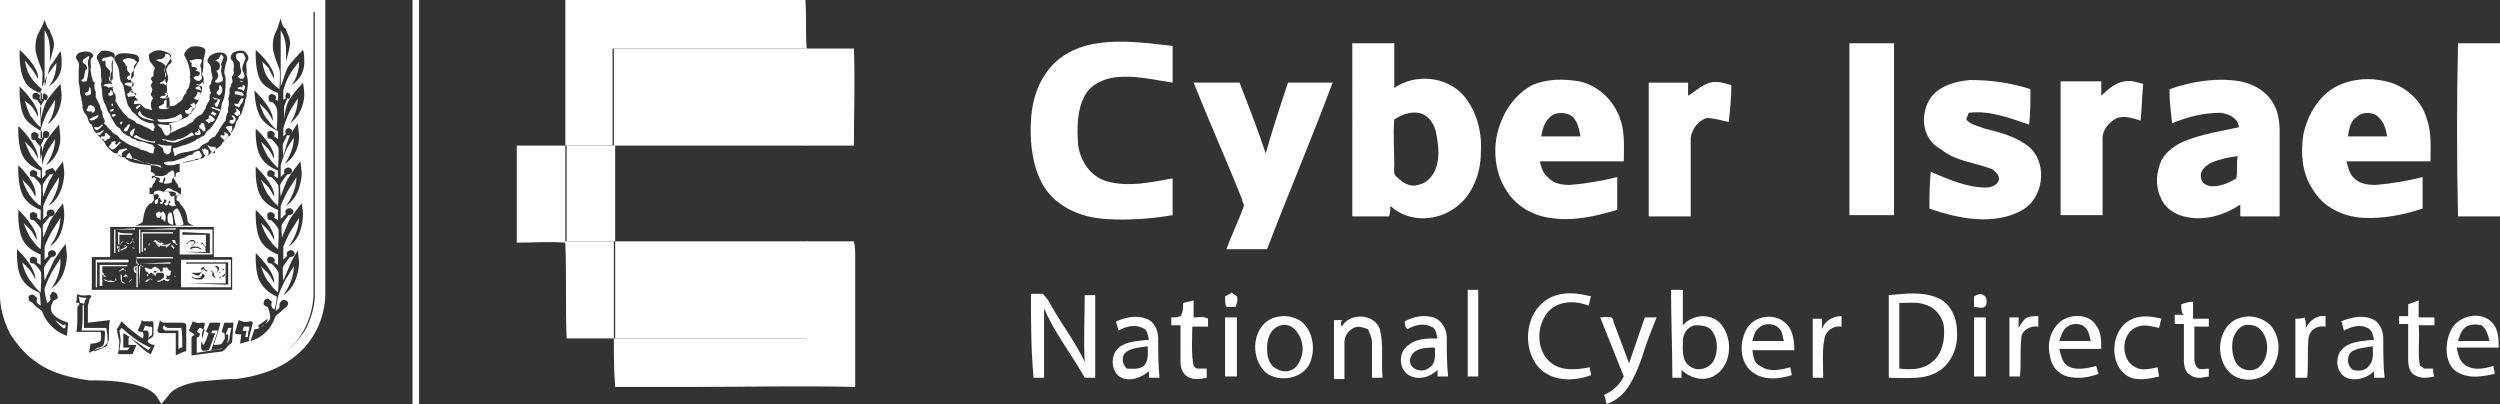 <?xml version="1.0" encoding="utf-8"?>
<!-- Generator: Adobe Illustrator 27.5.0, SVG Export Plug-In . SVG Version: 6.00 Build 0)  -->
<svg version="1.1" id="Layer_1" xmlns="http://www.w3.org/2000/svg" xmlns:xlink="http://www.w3.org/1999/xlink" x="0px" y="0px"
	 viewBox="0 0 190.6 30.8" style="enable-background:new 0 0 190.6 30.8;" xml:space="preserve">
<rect x="0" y="0" width="190.6" height="30.8" fill="#333333" stroke="none"/>
<style type="text/css">
	.st0{fill:#FFFFFF;}
	.st1{fill:none;stroke:#FFFFFF;stroke-width:0.5;stroke-miterlimit:10;}
</style>
<g>
	<g>
		<path class="st0" d="M43.1,2.5c0-0.8,0-1.7,0-2.5c1,0,2,0,3,0c4.6,0,9.1,0,13.7,0c0.5,0,1.1,0,1.6,0c0.1,1.2,0,2.4,0.1,3.7
			c1.2,0,2.4,0,3.6,0c0.1,2.5,0,5,0,7.4c-1.2,0-2.5,0-3.7,0c0-2.5,0-4.9,0-7.4c-4.9,0-9.8,0-14.7,0c0,2.5,0,4.9,0,7.4
			c-1.2,0-2.4,0-3.6,0c0,2.4,0,4.8,0,7.3c1.2,0,2.4,0,3.7,0c0,2.5,0,4.9,0,7.4c4.9,0,9.8,0,14.7,0c0-2.5,0-4.9,0-7.4
			c1.2,0,2.4,0,3.6,0c0.1,0.4,0.1,0.8,0.1,1.1c0,3.3,0,6.6,0,10c-4.2-0.1-8.5,0-12.7,0c-1.9,0-3.7,0-5.6,0c-0.1-1.2-0.1-2.5-0.1-3.7
			c-1.2,0-2.4,0-3.6,0c-0.1-2.4,0-4.9-0.1-7.3c-1.2-0.1-2.5,0-3.7,0c0-2.5,0-4.9,0-7.4c1.2,0,2.5,0,3.7,0
			C43.1,8.3,43.1,5.4,43.1,2.5z"/>
	</g>
	<g>
		<path class="st0" d="M79.8,5.5c0.9-1.3,2.4-2,3.9-2.2c1.9-0.3,3.8,0,5.7,0.2c0,0.9,0,1.9,0,2.8C88,6.1,86.5,5.7,85,5.9
			c-0.9,0.1-1.9,0.6-2.3,1.4c-0.6,1.1-0.6,2.5-0.5,3.8c0.2,1.2,0.9,2.3,2.1,2.7c1.7,0.5,3.4,0.1,5.1-0.2c0,0.9,0,1.9,0,2.8
			c-1.7,0.3-3.4,0.4-5.1,0.3c-1.5-0.1-3-0.6-4.1-1.7s-1.5-2.8-1.6-4.3C78.5,8.9,78.7,7,79.8,5.5z"/>
		<g>
			<path class="st0" d="M103.1,3.3c1.1,0,2.1,0,3.2,0c0,1.1,0,2.3,0,3.4c1.6-1.1,4-0.9,5.3,0.6c1,1.2,1.4,2.8,1.3,4.3
				c0,1.7-0.7,3.5-2.2,4.4c-1.4,0.9-3.4,0.9-4.7-0.3c0,0.3,0,0.5-0.1,0.8c-0.9,0-1.9,0-2.8,0C103.1,12.1,103.1,7.7,103.1,3.3z
				 M106.3,9.1c-0.1,1.2,0,2.3,0,3.5c0,0.3-0.1,0.7,0.2,0.9c0.4,0.4,1,0.8,1.6,0.6c0.5-0.1,0.9-0.4,1.2-0.9c0.5-0.9,0.4-2,0.2-3
				c-0.1-0.7-0.6-1.5-1.4-1.6C107.4,8.5,106.8,8.8,106.3,9.1z"/>
		</g>
		<path class="st0" d="M141,3.3c1.1,0,2.3,0,3.4,0c0,4.4,0,8.7,0,13.1c-1.1,0-2.3,0-3.4,0C141,12.1,141,7.7,141,3.3z"/>
		<path class="st0" d="M187.4,3.3c1.1,0,2.1,0,3.2,0c0,4.4,0,8.8,0,13.2c-1.1,0-2.1,0-3.2,0C187.3,12.1,187.3,7.7,187.4,3.3z"/>
		<path class="st0" d="M46.8,3.7c4.9,0,9.8,0,14.7,0c0,2.5,0,4.9,0,7.4l0,0c-4.9,0-9.8,0-14.6,0c0,2.4,0,4.9,0,7.3
			c4.9,0,9.8,0,14.7,0c0,2.5,0,4.9,0,7.4c-4.9,0-9.8,0-14.7,0c0-2.5,0-4.9,0-7.4c-1.2,0-2.4,0-3.7,0c0-2.4,0-4.8,0-7.3
			c1.2,0,2.4,0,3.6,0C46.8,8.7,46.8,6.2,46.8,3.7z"/>
		<g>
			<path class="st0" d="M116.8,6.5c1.1-0.5,2.4-0.5,3.6-0.3c1.4,0.3,2.6,1.4,3.1,2.8c0.4,1.1,0.3,2.2,0.3,3.3c-2.1,0-4.3,0-6.4,0
				c0.1,0.4,0.2,0.9,0.6,1.2c0.4,0.5,1.1,0.6,1.7,0.6c1.2-0.1,2.4-0.3,3.6-0.6c0,0.8,0,1.7,0,2.5c-1.7,0.5-3.4,0.9-5.2,0.6
				c-1.3-0.2-2.5-0.9-3.2-2c-0.9-1.3-1.1-3.1-0.7-4.6C114.6,8.5,115.5,7.2,116.8,6.5z M118.1,9c-0.4,0.4-0.5,0.9-0.6,1.4
				c1,0,2,0,3,0c-0.1-0.5-0.2-1.1-0.6-1.5C119.4,8.5,118.5,8.5,118.1,9z"/>
		</g>
		<path class="st0" d="M147.1,7.6c0.6-1,1.9-1.4,3.1-1.5c1.5,0,3.1,0.2,4.6,0.7c0,0.9,0,1.8-0.1,2.7c-1.5-0.5-3-1.1-4.6-0.9
			c-0.1,0.2-0.1,0.3-0.2,0.5c0.3,0.4,0.9,0.5,1.4,0.7c1.2,0.3,2.4,0.6,3.4,1.4c1.3,1.1,1.2,3.5-0.2,4.6c-1.1,0.8-2.6,1-3.9,0.9
			c-1.2-0.1-2.4-0.4-3.5-0.8c0-0.9,0-1.9,0.1-2.8c1.4,0.6,2.8,1.2,4.2,1.2c0.4,0,1-0.2,1-0.7c0-0.3-0.3-0.5-0.5-0.7
			c-1.3-0.5-2.8-0.6-3.9-1.5C146.5,10.6,146.4,8.8,147.1,7.6z"/>
		<g>
			<path class="st0" d="M165.4,6.8c1.7-0.6,3.6-0.9,5.4-0.6c0.9,0.2,1.8,0.6,2.4,1.5c0.5,0.7,0.6,1.6,0.6,2.4c0,2.1,0,4.3,0,6.4
				c-1,0-2,0-3,0c0-0.3,0-0.6,0-0.9c-1.2,0.8-2.8,1.3-4.3,0.9c-0.8-0.2-1.5-0.7-1.8-1.5c-0.4-0.9-0.3-1.9,0.1-2.8
				c0.4-0.7,1.1-1.2,1.9-1.5c1.3-0.5,2.6-0.7,4-1c-0.1-0.7-0.7-1-1.4-1.1c-1.3,0-2.5,0.3-3.7,0.8C165.5,8.5,165.4,7.7,165.4,6.8z
				 M168.6,12.4c-0.4,0.2-0.9,0.6-0.8,1.1c0,0.5,0.5,0.7,0.9,0.7c0.7,0,1.3-0.3,1.8-0.6c0.1-0.6,0-1.2,0.1-1.7
				C169.9,12,169.3,12.1,168.6,12.4z"/>
		</g>
		<g>
			<path class="st0" d="M178.3,6.5c1.1-0.5,2.4-0.6,3.6-0.3c1.4,0.3,2.7,1.4,3.1,2.8c0.4,1.1,0.3,2.2,0.3,3.3c-2.1,0-4.2,0-6.4,0
				c0.1,0.4,0.2,0.9,0.5,1.2c0.4,0.5,1.1,0.6,1.7,0.6c1.2-0.1,2.4-0.3,3.6-0.6c0,0.8,0,1.6,0,2.4c-1.5,0.5-3.1,0.8-4.6,0.7
				c-1.5-0.1-3-0.8-3.8-2.2c-0.8-1.2-0.9-2.7-0.7-4.1C175.9,8.8,176.8,7.2,178.3,6.5z M179.7,8.9c-0.5,0.3-0.6,0.9-0.7,1.5
				c1,0,2,0,3,0c-0.1-0.5-0.2-1-0.6-1.4C181,8.5,180.1,8.5,179.7,8.9z"/>
		</g>
		<path class="st0" d="M98.2,6.3c1.1,0,2.3,0,3.4,0c-1.6,4.3-3.4,8.5-5,12.7c-1,0-2.1,0-3.1,0c0.4-1.1,0.9-2.1,1.3-3.2
			c0.1-0.2-0.1-0.4-0.1-0.6c-1.2-3-2.5-5.9-3.7-8.9c1.2,0,2.3,0,3.5,0c0.7,1.8,1.4,3.6,2,5.4C97,9.9,97.6,8.1,98.2,6.3z"/>
		<path class="st0" d="M130.1,6.4c0.6-0.3,1.3-0.1,1.9,0.1c0,0.9-0.1,1.9-0.2,2.8c-0.5-0.1-1.1-0.3-1.7-0.3
			c-0.6,0.2-1.1,0.8-1.2,1.5c0,2,0,4,0,6c-1.1,0-2.1,0-3.2,0c0-3.4,0-6.8,0-10.2c1,0,2,0,3,0c0,0.3,0,0.7,0,1
			C129.2,7,129.6,6.6,130.1,6.4z"/>
		<path class="st0" d="M160.2,7.3c0.5-0.5,1.1-1,1.8-1.1c0.5-0.1,1,0.1,1.4,0.2c-0.1,0.9-0.1,1.9-0.2,2.8C162.6,9,162,8.8,161.4,9
			c-0.6,0.3-1.1,0.9-1.1,1.5c0,2,0,3.9,0,5.9c-1.1,0-2.1,0-3.2,0c0-3.4,0-6.8,0-10.2c1,0,2,0,3.1,0C160.2,6.7,160.2,7,160.2,7.3z"/>
		<path class="st0" d="M111.9,22.1c0.3,0,0.5,0,0.8,0c0,2.2,0,4.4,0,6.6c-0.3,0-0.5,0-0.8,0C111.9,26.5,111.9,24.3,111.9,22.1z"/>
		<g>
			<path class="st0" d="M127.4,22.1c0.3,0,0.6,0,0.9,0c0,0.9,0,1.8,0,2.7c0.7-0.8,2.1-1,2.9-0.1c1,1.2,0.8,3.3-0.6,4
				c-0.8,0.4-1.8,0.1-2.4-0.5c0,0.2,0,0.4,0,0.6c-0.3,0-0.5,0-0.7,0C127.5,26.5,127.4,24.3,127.4,22.1z M129.2,24.8
				c-0.5,0.1-0.9,0.6-0.9,1.2s-0.1,1.5,0.5,1.9c0.6,0.5,1.6,0.2,1.9-0.5s0.3-1.7-0.3-2.3C130.1,24.8,129.6,24.8,129.2,24.8z"/>
		</g>
		<path class="st0" d="M78.6,22.4c0.3,0,0.6,0,0.9,0c0.3,0.3,0.5,0.6,0.7,1c0.8,1.4,1.8,2.7,2.5,4.2c-0.1-1.7,0-3.4,0-5.1
			c0.3,0,0.5,0,0.8,0c0,2.1,0,4.2,0,6.3c-0.3,0-0.6,0-0.8,0c-1-1.8-2.3-3.4-3.1-5.3c0,1.8,0,3.5,0,5.3c-0.3,0-0.5,0-0.8,0
			C78.6,26.6,78.6,24.5,78.6,22.4z"/>
		<path class="st0" d="M93.4,22.6c0.2-0.1,0.4-0.2,0.5-0.3c0.1,0.1,0.3,0.2,0.4,0.3c0.1,0.3,0,0.5-0.1,0.8c-0.2,0-0.4,0-0.7,0
			C93.4,23.2,93.4,22.9,93.4,22.6z"/>
		<path class="st0" d="M118,22.8c1-0.6,2.2-0.5,3.3-0.2c-0.1,0.2-0.1,0.5-0.2,0.7c-1-0.4-2.3-0.4-3.1,0.5c-0.9,1.1-0.9,3,0.3,3.9
			c0.8,0.6,1.9,0.5,2.9,0.3c0,0.2,0.1,0.4,0.1,0.6c-1.3,0.5-3,0.5-4-0.6C116,26.5,116.3,23.8,118,22.8z"/>
		<g>
			<path class="st0" d="M144,22.5c1.2-0.1,2.5-0.3,3.7,0.2c1,0.4,1.5,1.5,1.5,2.6c0.1,1.1-0.4,2.4-1.4,3c-1.1,0.7-2.5,0.5-3.8,0.5
				C144,26.7,144,24.6,144,22.5z M144.8,23.1c0,1.7,0,3.3,0,5c0.9,0.1,1.8,0.1,2.5-0.5c0.8-0.6,1-1.8,0.9-2.7
				c-0.1-0.8-0.7-1.5-1.5-1.7C146.1,23,145.5,23.1,144.8,23.1z"/>
		</g>
		<path class="st0" d="M150.5,22.6c0.2-0.1,0.5-0.3,0.7-0.1c0.3,0.1,0.3,0.5,0.2,0.8c-0.2,0.3-0.6,0.1-0.9,0.1
			C150.5,23.1,150.5,22.9,150.5,22.6z"/>
		<path class="st0" d="M183.6,23.2c0.3-0.1,0.5-0.2,0.8-0.3c0,0.4,0,0.9,0,1.3c0.4,0,0.8,0,1.2,0c0,0.2,0,0.4,0,0.6
			c-0.4,0-0.8,0-1.2,0c0.1,1-0.1,2.1,0.1,3.1c0.1,0,0.2,0.1,0.3,0.2c0.2,0,0.4,0,0.7,0c0,0.2,0,0.4,0.1,0.6c-0.5,0.1-1,0.2-1.5-0.1
			c-0.4-0.2-0.5-0.7-0.5-1.2c0-0.9,0-1.8,0-2.7c-0.2,0-0.5,0-0.7,0c0-0.2,0-0.4,0-0.6c0.2,0,0.5,0,0.7,0
			C183.6,23.9,183.6,23.5,183.6,23.2z"/>
		<path class="st0" d="M90.2,23.1c0.3-0.1,0.5-0.1,0.8-0.2c0,0.4,0,0.9,0,1.3c0.4,0,0.8-0.1,1.1,0.1c0,0.2,0,0.4,0,0.6
			c-0.4,0-0.8,0-1.2,0c0,1-0.1,2,0.1,3c0.1,0.1,0.2,0.2,0.3,0.2c0.2,0,0.5,0,0.7,0c0,0.2,0,0.4,0,0.7c-0.5,0.1-1,0.2-1.5-0.1
			C90.1,28.4,90,28,90,27.5c0-0.9,0-1.8,0-2.7c-0.2,0-0.5,0-0.7,0c0-0.2,0-0.4,0-0.6c0.2,0,0.5,0,0.7-0.1
			C90.2,23.8,90.2,23.5,90.2,23.1z"/>
		<path class="st0" d="M166.3,23.2c0.3-0.1,0.6-0.2,0.9-0.2c0,0.4,0,0.9,0,1.3c0.4,0,0.8,0,1.2,0c0,0.2,0,0.4,0,0.6
			c-0.4,0-0.8,0-1.1,0c0,0.8,0,1.7,0,2.5c0,0.3,0.1,0.5,0.3,0.7c0.3,0.1,0.6,0,0.8,0c0,0.2,0,0.4,0,0.6c-0.5,0.1-1,0.2-1.4-0.1
			c-0.4-0.2-0.5-0.7-0.5-1.2c0-0.9,0-1.8,0-2.7c-0.2,0-0.4,0-0.7,0c0-0.2,0-0.4,0-0.7c0.2,0,0.5,0,0.7,0
			C166.3,23.9,166.3,23.5,166.3,23.2z"/>
		<g>
			<path class="st0" d="M85.1,24.5c0.7-0.3,1.5-0.5,2.3-0.2c0.6,0.2,0.9,0.9,0.9,1.5c0,1,0,2,0.1,3c-0.3,0-0.5,0-0.8,0
				c0-0.1,0-0.4,0-0.5c-0.6,0.5-1.4,0.8-2.1,0.5c-0.8-0.4-0.9-1.7-0.2-2.3c0.6-0.5,1.5-0.5,2.3-0.6c-0.1-0.3-0.1-0.8-0.5-0.9
				c-0.6-0.3-1.3-0.1-1.8,0.2C85.2,24.9,85.1,24.7,85.1,24.5z M85.7,27c-0.2,0.4-0.1,0.8,0.2,1.1c0.4,0,0.9,0.1,1.3-0.2
				c0.4-0.4,0.3-1,0.3-1.5C86.9,26.5,86.1,26.5,85.7,27z"/>
		</g>
		<g>
			<path class="st0" d="M97.2,24.2c0.7-0.2,1.4-0.1,2,0.3c0.9,0.7,1.1,2.1,0.7,3.1c-0.5,1.3-2.4,1.6-3.4,0.8
				C95.2,27.2,95.5,24.7,97.2,24.2z M97.4,24.9c-0.6,0.3-0.8,1-0.8,1.6s0.1,1.3,0.7,1.6c0.6,0.4,1.4,0.2,1.7-0.4
				c0.5-0.8,0.4-1.9-0.3-2.6C98.3,24.7,97.8,24.7,97.4,24.9z"/>
		</g>
		<path class="st0" d="M102.3,24.9c0.6-1.1,2.5-1,2.9,0.2c0.3,1.2,0.1,2.4,0.2,3.7c-0.3,0-0.6,0-0.8,0c0-0.9,0-1.8,0-2.7
			c0-0.4-0.2-0.7-0.3-1c-0.3-0.1-0.7-0.3-1.1-0.1c-0.4,0.2-0.7,0.6-0.7,1.1c0,0.9,0,1.8,0,2.8c-0.3,0-0.6,0-0.8,0c0-1.5,0-3,0-4.5
			c0.2,0,0.5,0,0.7,0C102.2,24.4,102.2,24.7,102.3,24.9z"/>
		<g>
			<path class="st0" d="M107.1,24.5c0.7-0.4,1.5-0.5,2.2-0.3c0.6,0.2,1,0.9,1,1.5c0,1,0,2,0.1,3c-0.3,0-0.5,0-0.8,0
				c0-0.2,0-0.4,0-0.5c-0.6,0.6-1.5,0.8-2.2,0.4c-0.8-0.5-0.8-1.8,0-2.3c0.6-0.5,1.4-0.5,2.2-0.5c-0.1-0.3-0.1-0.8-0.5-0.9
				c-0.6-0.3-1.3-0.1-1.8,0.2C107.1,24.9,107.1,24.7,107.1,24.5z M107.5,27.4c-0.1,0.8,1,1.1,1.5,0.6c0.5-0.3,0.4-1,0.4-1.5
				C108.7,26.5,107.7,26.5,107.5,27.4z"/>
		</g>
		<g>
			<path class="st0" d="M133.1,25.2c0.5-1.1,2.1-1.4,3-0.6c0.6,0.5,0.7,1.4,0.7,2.1c-1.1,0-2.1,0-3.2,0c0.1,0.5,0.1,1,0.6,1.2
				c0.7,0.5,1.5,0.3,2.3,0.1c0,0.2,0.1,0.4,0.1,0.6c-0.9,0.3-2,0.4-2.8-0.1C132.6,27.8,132.6,26.2,133.1,25.2z M134.1,25
				c-0.3,0.2-0.4,0.6-0.5,1c0.8,0,1.6,0,2.4,0c-0.1-0.3-0.1-0.7-0.3-0.9C135.3,24.6,134.5,24.6,134.1,25z"/>
		</g>
		<path class="st0" d="M138.9,25.1c0.2-0.6,0.8-1,1.5-1c0,0.3,0,0.5,0,0.8c-0.6-0.1-1.2,0.3-1.3,0.9c-0.2,1-0.1,2-0.1,3
			c-0.3,0-0.5,0-0.8,0c0-1.5,0-3,0-4.5c0.2,0,0.5,0,0.7,0C138.9,24.5,138.9,24.8,138.9,25.1z"/>
		<path class="st0" d="M154.4,24.3c0.3-0.2,0.6-0.2,1-0.2c0,0.3,0,0.6,0,0.8c-0.6-0.1-1.3,0.3-1.3,0.9c-0.1,1,0,1.9-0.1,2.9
			c-0.3,0-0.6,0-0.8,0c0-1.5,0-3,0-4.5c0.2,0,0.5,0,0.7,0c0,0.3,0,0.5,0,0.8C154,24.8,154.2,24.5,154.4,24.3z"/>
		<g>
			<path class="st0" d="M156.8,24.8c0.7-0.9,2.4-1,3,0c0.4,0.5,0.4,1.2,0.4,1.8c-1.1,0-2.1,0-3.2,0c0.1,0.4,0.2,0.9,0.5,1.2
				c0.6,0.5,1.6,0.3,2.3,0.1c0.1,0.2,0.1,0.4,0.2,0.6c-0.8,0.3-1.6,0.4-2.4,0.2c-0.7-0.2-1.2-0.8-1.3-1.5
				C156.1,26.4,156.2,25.5,156.8,24.8z M157.5,25c-0.3,0.3-0.4,0.7-0.5,1c0.8,0,1.6,0,2.4,0c-0.1-0.3-0.1-0.7-0.4-1
				C158.7,24.6,157.9,24.6,157.5,25z"/>
		</g>
		<path class="st0" d="M162.4,24.4c0.7-0.4,1.6-0.3,2.4-0.1c-0.1,0.2-0.1,0.4-0.2,0.7c-0.5-0.1-1.1-0.3-1.6-0.1
			c-1.3,0.4-1.4,2.5-0.2,3.1c0.5,0.3,1.2,0.1,1.7,0c0,0.2,0.1,0.5,0.1,0.7c-0.8,0.2-1.8,0.4-2.5-0.1
			C160.8,27.7,160.9,25.2,162.4,24.4z"/>
		<g>
			<path class="st0" d="M170.9,24.2c0.7-0.2,1.6,0,2.2,0.6c0.7,0.8,0.8,2,0.3,3c-0.6,1.2-2.3,1.5-3.3,0.7
				C168.7,27.3,169.1,24.6,170.9,24.2z M171.1,24.8c-1,0.4-1.1,1.8-0.7,2.7c0.3,0.8,1.5,1,2,0.3c0.6-0.7,0.6-1.9,0-2.6
				C172.1,24.8,171.5,24.7,171.1,24.8z"/>
		</g>
		<path class="st0" d="M175.8,25c0.3-0.6,0.9-1,1.5-0.9c0,0.3,0,0.5,0,0.8c-0.6-0.1-1.2,0.2-1.3,0.9c-0.1,1,0,2-0.1,3
			c-0.3,0-0.6,0-0.9,0c0-1.5,0-3,0-4.5c0.2,0,0.5,0,0.7-0.1C175.8,24.5,175.8,24.7,175.8,25z"/>
		<g>
			<path class="st0" d="M178.5,24.5c0.7-0.3,1.6-0.5,2.3-0.2c0.6,0.2,0.9,0.9,0.9,1.5c0,1,0,2,0.1,3c-0.3,0-0.5,0-0.8,0
				c0-0.2,0-0.4,0-0.5c-0.5,0.5-1.4,0.8-2.1,0.5c-0.9-0.4-0.9-1.8-0.2-2.3c0.6-0.5,1.5-0.5,2.3-0.6c-0.1-0.3-0.1-0.7-0.5-0.9
				c-0.6-0.3-1.2-0.1-1.8,0.2C178.6,24.9,178.6,24.7,178.5,24.5z M179.3,26.8c-0.4,0.3-0.4,1.1,0.1,1.4c0.4,0.1,0.9,0.1,1.2-0.3
				c0.4-0.4,0.3-1,0.3-1.5C180.4,26.5,179.8,26.5,179.3,26.8z"/>
		</g>
		<g>
			<path class="st0" d="M186.9,25.1c0.6-1.1,2.3-1.4,3.1-0.5c0.5,0.5,0.5,1.3,0.5,1.9c-1.1,0-2.1,0-3.2,0c0.1,0.5,0.2,1,0.6,1.3
				c0.7,0.5,1.5,0.3,2.2,0.1c0,0.2,0.1,0.4,0.1,0.6c-0.9,0.2-1.9,0.4-2.8-0.1C186.4,27.9,186.3,26.2,186.9,25.1z M187.9,25
				c-0.3,0.3-0.4,0.7-0.5,1c0.8,0,1.6,0,2.4,0c-0.1-0.4-0.2-0.9-0.6-1.2C188.8,24.7,188.2,24.7,187.9,25z"/>
		</g>
		<path class="st0" d="M93.4,24.2c0.3,0,0.6,0,0.9,0c0,1.5,0,3,0,4.5c-0.3,0-0.6,0-0.9,0C93.4,27.2,93.4,25.7,93.4,24.2z"/>
		<path class="st0" d="M122,24.2c0.4,0,1-0.2,1,0.3c0.4,1.1,0.8,2.1,1.2,3.2c0.4-1.2,0.8-2.3,1.2-3.5c0.3,0,0.6,0,0.9,0
			c-0.4,1-0.8,2-1.1,3c-0.3,0.9-0.7,1.8-1.2,2.5c-0.4,0.5-0.9,0.9-1.5,1.1c-0.1-0.2-0.1-0.5-0.2-0.7c0.7-0.3,1.2-0.8,1.5-1.4
			C123.2,27.2,122.6,25.7,122,24.2z"/>
		<path class="st0" d="M150.5,24.2c0.3,0,0.6,0,0.9,0c0,1.5,0,3,0,4.5c-0.3,0-0.6,0-0.9,0C150.5,27.2,150.5,25.7,150.5,24.2z"/>
	</g>
	<g>
		<g id="path806">
			<path class="st0" d="M12.3,30.8L12,30.3c-0.3-0.5-1.1-0.9-2.3-1.1C8.7,29,7.6,29,7.1,29c-0.2,0-0.3,0-0.3,0
				c-1.5-0.2-2.9-0.6-3.9-1.3c-0.9-0.6-1.5-1.3-2.1-2.2C0,24,0,22.7,0,22.6V0h24.8v0.4v22.1c0,0.1,0,1.5-0.8,2.9
				c-0.5,0.9-1.2,1.6-2.1,2.2c-1.1,0.7-2.4,1.1-3.9,1.3c-0.1,0-0.2,0-0.3,0c-0.5,0-1.6,0.1-2.6,0.2c-1.2,0.2-2,0.6-2.3,1.1
				L12.3,30.8z M0.9,0.9v21.7l0,0c0,0,0,1.3,0.7,2.5c1,1.7,2.7,2.7,5.3,3c0.1,0,0.2,0,0.3,0c1.7,0.1,4.1,0.2,5.1,1.3
				c1.1-1,3.5-1.3,5.3-1.3c0.1,0,0.2,0,0.3,0c2.6-0.3,4.4-1.3,5.4-3c0.7-1.3,0.7-2.5,0.7-2.5l0,0V0.9H0.9z"/>
		</g>
		<g>
			<path class="st0" d="M13.4,18.5c0-0.1,0-0.1-0.1-0.2h-0.1c0,0,0,0-0.1,0c0,0,0.1,0.1,0.1,0.2C13.2,18.5,13.2,18.6,13.4,18.5
				C13.3,18.5,13.3,18.5,13.4,18.5z"/>
			<path class="st0" d="M13.8,21.9h3.8v-2.1h-3.8V21.9z M15.3,20.8c0,0.1-0.1,0.1-0.1,0.2c0,0,0,0-0.1,0c0,0,0,0-0.1,0
				c-0.2-0.1-0.3-0.1-0.4-0.2c0.2,0,0.3,0,0.4,0c0,0,0,0,0.1,0c0,0,0,0,0.1,0C15.3,20.7,15.3,20.7,15.3,20.8v-0.2c0,0,0,0,0,0
				C15.3,20.6,15.3,20.7,15.3,20.8L15.3,20.8L15.3,20.8C15.4,20.7,15.4,20.7,15.3,20.8c0.1-0.1,0.1-0.1,0.2-0.1L15.3,20.8
				c0.1,0,0.1,0.1,0.2,0.1c0.1,0.1,0.1,0.1,0.1,0.1c0,0.1,0,0.1-0.1,0.2c-0.1,0.1-0.1,0.1-0.2,0.1c-0.1,0-0.2,0-0.3,0
				c-0.1,0-0.2-0.1-0.3-0.1l-0.1-0.1h0.1c0.1,0.1,0.2,0.1,0.2,0.1c0.1,0,0.2,0,0.3,0c0.1,0,0.1-0.1,0.1-0.1c0.1-0.1,0.1-0.1,0.1-0.2
				C15.4,20.8,15.3,20.8,15.3,20.8z M15.3,20.6c0-0.1,0.1-0.2,0.1-0.2c0.1-0.1,0.2,0,0.2,0.1c0.1,0.1,0.1,0.1,0.2,0.1v0.1
				c-0.1,0-0.2-0.1-0.2-0.1C15.5,20.5,15.5,20.5,15.3,20.6C15.4,20.5,15.3,20.5,15.3,20.6z M17.2,21.6v-0.7
				c-0.1,0.1-0.1,0.2-0.2,0.2h-0.1c-0.1,0.1-0.1,0.1-0.2,0.1h-0.1h-0.1c-0.1,0-0.1,0-0.2-0.1c-0.2-0.1-0.1-0.2-0.1-0.3
				c0,0,0-0.1-0.1-0.1c0,0,0,0,0-0.1c0.1,0.1,0.1,0.1,0.2,0.2c0,0.1,0,0.2,0.1,0.3c0,0.1,0.1,0.1,0.2,0.1c0.1,0,0.1,0,0.2-0.1h0.1
				C17,21,17,21,17.1,20.9h0.1v-0.8h-3V20h0.1h3h0.1v0.1v1.5v0.1h-0.1l-3.1-0.1H17.2z M16.6,20.7l-0.1,0.1c0-0.1,0.1-0.1,0.1-0.2
				c0-0.1,0-0.1-0.1-0.2c-0.1-0.1-0.1-0.1-0.2,0c0,0,0,0,0,0c0,0,0.1-0.1,0.1-0.1c0.1,0,0.1-0.1,0.2,0c0.1,0.1,0.1,0.1,0.1,0.2
				S16.7,20.6,16.6,20.7z M16.8,20.7c0,0,0.1,0,0.1-0.1c0.1,0,0.1-0.1,0.1-0.1h0.1c0,0.1-0.1,0.1-0.1,0.1S16.9,20.6,16.8,20.7
				c0,0.1,0,0.1-0.1,0.1c-0.1,0-0.1,0-0.1,0C16.7,20.8,16.7,20.8,16.8,20.7z"/>
			<path class="st0" d="M16.2,17.5h-2.5v1.9h2.5V17.5z M16,17.8v1.4v0.1h-0.1l-2-0.1h1.8v-0.1h-0.1c0.1-0.1,0.1-0.2,0-0.3
				c0,0,0-0.1-0.1-0.1c0,0,0-0.1-0.1-0.1c-0.1-0.1-0.1-0.1-0.2-0.1c0,0,0,0,0.1,0c0.1,0,0.2,0,0.2,0.1l0.1,0.1c0,0,0,0.1,0.1,0.1
				v-0.9h-1.8v-0.1v-0.1H14L16,17.8L16,17.8L16,17.8z M15,18.7v-0.1c0-0.1,0-0.2,0.1-0.1c0,0-0.1,0-0.1,0.1c0,0.1,0,0.2,0.1,0.2
				c0.1,0.1,0.2,0.1,0.3,0.2c0,0,0.1,0,0.1,0c0,0,0,0-0.1,0c0,0,0,0,0,0c-0.1,0-0.2,0-0.3-0.1c-0.1,0-0.2,0-0.3,0
				c-0.1,0-0.2,0.1-0.3,0.1v-0.1c0.1-0.1,0.2-0.1,0.3-0.1c0.1,0,0.2,0,0.3,0.1C15,18.8,15,18.7,15,18.7z M15.3,18.7v-0.1V18.7
				L15.3,18.7z M14.9,18.5C14.9,18.6,14.8,18.6,14.9,18.5c-0.3,0.3-0.3,0.3-0.3,0.2C14.7,18.7,14.7,18.6,14.9,18.5
				c-0.2,0.1-0.3,0-0.3-0.1h-0.1c-0.1,0.1-0.2,0.1-0.2,0.2h-0.1c0.1-0.1,0.2-0.2,0.2-0.2c0.1,0,0.1,0,0.1-0.1h0.1c0.1,0,0.1,0,0.1,0
				h0.1L14.9,18.5L14.9,18.5z"/>
			<path class="st0" d="M13.8,25c-0.1,0-0.9,0-1,0c-0.1,0-0.2-0.1-0.3-0.2L12.4,25c0,0,0,0.1,0.2,0.2c0.1,0,1,0,1,0v1.4l0.2-0.1
				c0.1,0,0.1,0,0.1-0.1C13.9,26.3,13.9,25,13.8,25C13.9,25,13.9,24.9,13.8,25z"/>
			<path class="st0" d="M14.8,18.4h-0.1c-0.1,0-0.1,0-0.1,0c0,0.1,0.1,0.1,0.2,0.2V18.4C14.8,18.5,14.8,18.5,14.8,18.4z"/>
			<path class="st0" d="M13.3,18.6c0,0,0.1,0,0.2,0.1v-0.1C13.4,18.6,13.4,18.5,13.3,18.6z"/>
			<path class="st0" d="M20.2,24.7c-0.1,0.1-0.2,0.1-0.3,0.2C20,24.9,20.1,24.8,20.2,24.7z"/>
			<path class="st0" d="M10.8,20.3l0.1,0.1C10.9,20.3,10.9,20.3,10.8,20.3z"/>
			<path class="st0" d="M22,10.6c0-0.1,0.1-0.3,0.2-0.4c-0.1,0.2-0.3,0.1-0.3,0.1s-0.2,0.4-0.3,0.6c-0.1,0.1,0,1,0,1
				C21.8,11.3,21.8,11.1,22,10.6z"/>
			<path class="st0" d="M17.3,26.2C17.3,26.2,17.3,26.2,17.3,26.2c0,0,0.1-0.1,0.1-0.1c0-0.1,0.1-0.2,0.1-0.3c0-0.1,0.1-0.9,0.2-0.8
				h-0.3l-0.2,0.5h0.2C17.4,25.5,17.4,26.1,17.3,26.2z"/>
			<path class="st0" d="M19.9,24.9C19.9,24.9,19.9,24.9,19.9,24.9C19.9,24.9,19.9,24.9,19.9,24.9C19.9,24.9,19.9,24.9,19.9,24.9z"/>
			<path class="st0" d="M12.5,7.9c-0.2,0.1-0.3,0.2-0.4,0.2c0,0,0,0.2,0.1,0.2c0.2,0,0.6,0.1,0.7-0.1c-0.1,0-0.1,0-0.2,0.1
				c0-0.2,0-0.3,0-0.3s0-0.2,0-0.3c0-0.1,0-0.1-0.1-0.1c0,0,0,0,0,0C12.5,7.7,12.5,7.8,12.5,7.9z"/>
			<path class="st0" d="M10.8,20.3c0-0.1-0.1-0.1-0.1-0.1v0C10.7,20.3,10.8,20.3,10.8,20.3z"/>
			<path class="st0" d="M10.6,21.8L10.6,21.8l0.1-1.5c0,0,0,0-0.1,0V21.8z"/>
			<path class="st0" d="M11,20.5c0.1,0,0.1,0.1,0.1,0.1c0,0.1,0,0.1,0.1,0.1l0.1,0.1c0,0.1,0.1,0.1,0.1,0.1c0-0.1,0.1-0.1,0.1-0.1
				s0,0,0.1,0c0,0,0,0.1,0.1,0.1c0.1,0.1,0.1,0.1,0.1,0.1h0.1v-0.1c0,0,0-0.1,0.1-0.1c0.1,0,0.1,0,0.2,0c0.1,0,0.1,0,0.1,0
				c0.1,0,0.1,0,0.1,0l0.1,0.1c0,0,0,0,0,0.1v0.1c0,0.1-0.1,0.1-0.2,0.2c-0.1,0.1-0.2,0.1-0.3,0.1v0.1c0.1,0,0.2,0,0.3-0.1
				c0.1,0,0.1,0,0.2-0.1c0.1,0.1,0.3,0.2,0.4,0.1c0-0.1,0.1-0.1,0.1-0.1h-0.1c-0.1,0-0.2,0-0.3-0.1c0.1,0,0.1,0,0.1-0.1V21h0.1
				c0,0,0.1,0.1,0.1,0c0.1,0,0.1,0,0.1-0.1c0-0.1,0-0.2,0.1-0.2c-0.1,0-0.1-0.1-0.2-0.1c0,0,0,0-0.1-0.1c0,0,0-0.1-0.1-0.1
				c-0.1,0-0.1,0-0.2,0c-0.1,0-0.1,0.1-0.1,0.2v0.1c0,0,0,0-0.1,0h-0.1c0,0,0,0,0-0.1l-0.1-0.1C12,20.4,12,20.4,12,20.4h-0.1
				c0-0.1-0.1-0.1-0.2,0c0,0-0.1,0-0.1,0.1v0.1c0,0,0-0.1-0.1-0.1h-0.1c-0.1,0-0.2-0.1-0.3-0.1L11,20.5L11,20.5
				C11,20.4,11,20.5,11,20.5z M12,20.7L12,20.7l-0.2,0.1c0,0,0,0-0.1-0.1C11.8,20.6,11.9,20.7,12,20.7z"/>
			<path class="st0" d="M13.3,18.9c0,0,0-0.1-0.1-0.1c0-0.1,0-0.1-0.1-0.1c0,0,0,0-0.1,0.1c0,0,0.1,0,0.1,0c0,0,0,0.1,0.1,0.1
				C13.2,19,13.2,19,13.3,18.9L13.3,18.9z"/>
			<path class="st0" d="M13.3,21C13.3,21,13.3,21,13.3,21c0,0.1,0,0.1,0,0.1C13.4,21.1,13.4,21.1,13.3,21C13.4,21,13.4,21,13.3,21
				C13.3,20.9,13.3,21,13.3,21z"/>
			<path class="st0" d="M10.4,19.7v0.4c0,0,0,0,0.1,0L10.4,19.7h2.8v-0.1h-2.8V19.7z"/>
			<path class="st0" d="M10.4,20.8v1.1h0.1v-1.7c0,0,0,0-0.1,0.1V20.8z"/>
			<path class="st0" d="M10.4,20.3v-0.2C10.4,20.1,10.4,20.1,10.4,20.3c-0.2,0-0.2,0.1-0.2,0.2s0,0.2,0.1,0.3h0.1
				c0-0.1-0.1-0.2-0.1-0.3C10.3,20.5,10.3,20.4,10.4,20.3z"/>
			<path class="st0" d="M15.2,25L15,25.3c0,0,0,0,0.2,0.1c0.1,0,0,0.3-0.1,0.3c-0.1,0-0.1,0.1-0.1,0.2c0,0.1,0,1,0,1
				s1.8-0.3,1.9-0.3c0,0,0,0,0.1-0.1c0,0.1-0.9,0.2-0.9,0.2s0.5-1.4,0.5-1.5h-0.4l-0.1,0.2h0.3c0,0-0.4,1.2-0.5,1.3
				c0,0-0.4,0.1-0.5,0c-0.1-0.1-0.1-0.5,0-0.7c0-0.1,0-0.3,0-0.6c0-0.1,0.1-0.2,0.1-0.3c0,0,0,0,0,0C15.4,25.1,15.4,25,15.2,25z"/>
			<path class="st0" d="M12,9.5L12,9.5C11.8,9.5,11.9,9.5,12,9.5c0.1,0.1,0.1,0.1,0.2,0.2c0.2,0.1,0.2,0.4,0.4,0.6
				c0.1,0.1,0.3,0,0.4-0.2c0-0.2,0-0.4-0.1-0.6C12.6,9.6,12.3,9.4,12,9.5z"/>
			<path class="st0" d="M17.7,9.6c-0.2,0-0.4,0-0.5,0.1c0.1,0.1,0.1,0.2,0.2,0.2c0,0.1,0.1,0.2,0.1,0.2s0,0,0.1,0.1c0,0,0-0.1,0-0.1
				c0,0,0,0,0,0c0-0.1,0-0.1,0.1-0.2C17.7,9.9,17.7,9.8,17.7,9.6z"/>
			<path class="st0" d="M14.5,8.2c-0.1,0.1-0.1,0.1-0.2,0.2c-0.1,0-0.1,0-0.2,0c0,0.2,0.1,0.3,0.3,0.3c0.1,0,0.1-0.1,0.2-0.1
				c0,0,0,0,0-0.1c0,0,0-0.1,0.1-0.2c0,0,0,0,0-0.1C14.7,8.2,14.6,8.1,14.5,8.2z"/>
			<path class="st0" d="M16.4,11.2c-0.2,0-0.4,0-0.5-0.1c0,0,0,0-0.1,0c0.2,0.2,0.2,0.4,0.4,0.5c0.1,0,0.2-0.1,0.3-0.2
				C16.4,11.4,16.5,11.3,16.4,11.2C16.5,11.1,16.4,11.1,16.4,11.2z"/>
			<path class="st0" d="M18.5,25.2c0.1,0.1,0.3,0,0.3,0l-0.1,0.5h0.2c0-0.1,0-0.4,0.1-0.6c0-0.2,0-0.2,0-0.2c-0.1,0-0.1,0-0.2,0
				c-0.1,0-0.2,0-0.2,0L18.5,25.2z"/>
			<path class="st0" d="M15.1,6.6c-0.1,0-0.1,0-0.2,0.1c0,0.1,0.1,0.1,0.1,0.1c0.1,0,0.2,0.1,0.4,0.1c0,0,0,0,0,0l-0.1-0.1
				C15.3,6.7,15.2,6.5,15.1,6.6z"/>
			<path class="st0" d="M15.3,6.4c-0.1,0.1-0.2,0-0.3,0c-0.1,0.1,0.2,0.1,0.4,0.2h0c0.1-0.1,0.1-0.2,0.1-0.3c0,0,0,0,0,0
				C15.4,6.2,15.4,6.3,15.3,6.4z"/>
			<path class="st0" d="M14.5,8c0,0,0.1,0,0.1,0.1l0.1,0.1c0,0,0.1,0.1,0.1,0.1c0-0.1,0.1-0.1,0.1-0.2c0,0,0,0,0-0.1
				c0,0-0.1-0.1-0.1-0.2C14.7,7.9,14.6,7.9,14.5,8z"/>
			<path class="st0" d="M15.2,11.5c-0.2,0-0.4,0.1-0.5,0.2c0,0.1,0,0.1-0.1,0.1c-0.2,0-0.3,0.1-0.5,0.2c-0.3,0.1-0.6,0.2-0.9,0.3
				c-0.2,0-0.5,0-0.7,0.1v0.1c0.1,0,0.2,0.1,0.3,0.1c0.3,0,0.5,0,0.7-0.1c0.1,0,0.3,0,0.4-0.1c0.2,0,0.3-0.1,0.4-0.1
				c0.1,0,0.3-0.1,0.5-0.1c0.2-0.1,0.1-0.1,0.3-0.1c0.1,0,0.1,0,0.1,0c0.1,0,0.1-0.1,0.2-0.2C15.4,11.8,15.3,11.7,15.2,11.5z"/>
			<path class="st0" d="M15.4,6.9C15.4,6.9,15.4,6.9,15.4,6.9C15.4,6.9,15.4,6.9,15.4,6.9C15.4,6.9,15.4,6.9,15.4,6.9z"/>
			<path class="st0" d="M15.7,11.4c0,0,0-0.1-0.1-0.1c0,0,0,0.1-0.1,0.1c0,0,0,0-0.1-0.1v0.1c0.1,0.2,0.1,0.4,0.3,0.5
				c0,0,0.1,0,0.1,0c0,0,0.1-0.1,0.1-0.2C15.9,11.5,15.9,11.4,15.7,11.4z"/>
			<path class="st0" d="M12.3,12.8C12.3,12.8,12.3,12.7,12.3,12.8c0-0.2-0.1-0.2-0.2-0.2c-0.2-0.1-0.4,0-0.6-0.1v0.1
				C11.7,12.6,11.9,12.6,12.3,12.8z"/>
			<path class="st0" d="M10.1,12.1c0,0,0.2,0.1,0.3,0.1c0,0,0.5,0.2,0.6,0.2c0,0,0,0,0,0c-0.3-0.1-0.5-0.2-0.7-0.3
				C10.2,12.1,10.2,12.1,10.1,12.1c-0.1-0.2-0.1-0.3-0.2-0.4c0-0.1-0.1,0-0.1,0c-0.1,0-0.1,0.2-0.2,0.3c0,0,0,0,0,0
				c0.1,0,0.2,0.1,0.4,0.1H10.1z"/>
			<path class="st0" d="M11.5,12.5L11.5,12.5c-0.2-0.1-0.4-0.1-0.5-0.1C11.2,12.4,11.3,12.5,11.5,12.5
				C11.4,12.5,11.5,12.5,11.5,12.5z"/>
			<path class="st0" d="M7.8,10.1C7.9,10,7.9,10,7.9,9.9C7.8,10,7.7,10,7.6,10.1c-0.1,0-0.3,0-0.2,0.1c0,0,0.1,0.1,0.2,0.1
				C7.7,10.2,7.7,10.2,7.8,10.1z"/>
			<path class="st0" d="M7.9,10.7C7.9,10.7,7.9,10.9,7.9,10.7c0.2,0.1,0.2,0,0.3-0.1c0,0,0.1,0,0.2-0.1v-0.1
				c-0.1-0.1-0.1-0.1-0.2-0.2c-0.1-0.1-0.1-0.1-0.2,0v0.1c0,0.1-0.1,0.1-0.2,0.1c-0.1,0-0.1,0-0.1,0.1c0.1,0.1,0.1,0.1,0.2,0.1V10.7
				z"/>
			<path class="st0" d="M13.4,14.6c-0.1-0.1-0.2,0-0.2-0.1c-0.2-0.1-0.3-0.2-0.5-0.1c-0.1,0.1-0.1,0.1-0.2,0.2c0,0,0,0,0,0
				c0.1,0,0.1,0,0.2,0c0,0,0,0,0.1,0c0,0,0.1,0,0.1,0c0.2,0,0.3,0,0.5,0.1c0,0.1,0,0.2,0,0.2c0,0,0.1,0,0.1,0c0,0,0.1,0,0.1,0
				c0,0,0,0,0,0c0-0.1,0-0.1,0-0.1h0.1C13.6,14.7,13.5,14.6,13.4,14.6z"/>
			<path class="st0" d="M13.6,16c0,0,0-0.1-0.1-0.1c0,0-0.1,0-0.2,0.1c0,0-0.1,0.1-0.1,0.2c0.1,0.3,0.1,0.7,0.2,0.9
				c0,0,0,0.1,0.1,0.1c0.2,0,0.3,0,0.5-0.1C13.9,16.7,13.8,16.3,13.6,16z"/>
			<path class="st0" d="M13,14.9l-0.1-0.1c0,0,0,0,0.1,0c-0.1-0.1-0.1-0.1-0.2-0.2c-0.1,0-0.1,0-0.2,0c-0.1,0-0.1,0.1-0.1,0.1
				s-0.1-0.1,0-0.1c0,0,0,0-0.1,0c-0.2-0.1-0.4-0.1-0.6,0c-0.1,0-0.1,0.2,0,0.3c0-0.1,0.1-0.1,0.1-0.1c0.1,0,0.2,0,0.2,0.1
				c0,0.1,0,0.2-0.1,0.3c-0.1,0-0.1,0-0.2,0.1v0.1c0,0.2,0.1,0.2,0.2,0.1c0.1-0.1,0-0.3,0.1-0.4c0.1-0.1,0.1,0.1,0.2,0.2
				c0.1,0.1,0,0.1-0.1,0.1c0,0,0,0,0,0.1c0,0,0.1,0.1,0.2,0s0.1-0.2,0.1-0.3c0.1,0,0.1,0,0.2,0.1c0,0.1-0.1,0.2-0.2,0.2
				c0.1,0.2,0.2,0.2,0.3,0.1c0.1-0.1,0-0.2,0.1-0.3c0,0,0,0,0.1,0.1c0,0.1-0.2,0.1-0.1,0.2c0.2,0.2,0.3,0.1,0.5,0.1
				c-0.1-0.2-0.1-0.4-0.1-0.8c-0.1,0-0.1,0.1-0.2,0.1L13,14.9z"/>
			<path class="st0" d="M12.9,16.2C12.9,16.2,12.8,16.2,12.9,16.2c-0.2,0.3-0.1,0.5-0.1,0.8v-0.1c0,0.1,0.1,0.1,0.2,0.2
				c0.1,0,0.2,0,0.2,0.1c0-0.3,0-0.6-0.1-0.9C13.1,16.2,13,16.2,12.9,16.2z"/>
			<path class="st0" d="M11.9,13.5c0,0,0.1,0.1,0,0.1C12,13.6,12,13.6,11.9,13.5c0.2,0,0.3,0.1,0.3,0.2v0v0.1c0,0-0.1-0.1-0.1,0
				c0,0,0,0.1,0.1,0.1c0.1,0,0.2,0.1,0.2,0c0.1-0.1,0-0.2,0.1-0.3c0-0.1,0.1-0.1,0.1,0c0,0.1,0,0.2-0.1,0.3V14c0.2,0,0.4,0,0.6-0.1
				c0-0.1,0-0.3,0.1-0.3c0,0,0.1-0.1,0.1-0.2c0-0.1,0-0.3-0.1-0.4h-0.1c0,0-0.1,0-0.1,0.1c-0.1,0-0.1,0-0.2,0.1l-0.1,0.1
				c-0.3,0.2-0.6,0.1-0.9,0.1C11.8,13.5,11.8,13.5,11.9,13.5z"/>
			<path class="st0" d="M10.6,20.2L10.6,20.2c0-0.1,0-0.1-0.1-0.1v0.1C10.5,20.2,10.6,20.2,10.6,20.2z"/>
			<path class="st0" d="M11,19.1h0.1V19v-0.1c-0.1,0-0.1,0-0.1,0.1C11,19,11,19,11,19.1z"/>
			<path class="st0" d="M9,19v-0.3C8.9,18.8,8.9,18.9,9,19z"/>
			<path class="st0" d="M11.4,18.9C11.4,18.8,11.4,18.8,11.4,18.9C11.4,18.8,11.4,18.8,11.4,18.9z"/>
			<path class="st0" d="M11.3,19C11.3,19,11.4,19,11.3,19L11.3,19L11.3,19z"/>
			<path class="st0" d="M10.7,20.1H13V20L10.7,20.1L10.7,20.1L10.7,20.1L10.7,20.1c-0.1,0,0,0,0,0.1V20.1z"/>
			<path class="st0" d="M9.6,18.7c-0.1,0-0.1,0-0.1,0.1C9.6,18.7,9.6,18.7,9.6,18.7C9.7,18.7,9.7,18.7,9.6,18.7L9.6,18.7z"/>
			<path class="st0" d="M11.4,18.5C11.3,18.5,11.3,18.5,11.4,18.5l-0.1,0.2C11.4,18.7,11.4,18.7,11.4,18.5
				C11.4,18.6,11.4,18.5,11.4,18.5C11.5,18.5,11.5,18.5,11.4,18.5z"/>
			<rect x="9" y="19" class="st0" width="0.1" height="0.2"/>
			<path class="st0" d="M9.1,18.6v-0.7h1v-0.1c0,0-1.1,0-1-0.1H9v0.1v0.9C9,18.7,9,18.6,9.1,18.6z"/>
			<path class="st0" d="M9.1,19v-0.3C9,18.8,9,18.9,9.1,19z"/>
			<path class="st0" d="M11.3,26.7l0.2-0.2c-0.9-0.3-2-1.3-2.1-1.4c-0.1-0.1-0.2-0.1-0.2,0l-0.1,0.1c0,0,0.1,0.6,0.1,0.8
				c0,0.1-0.1,0.7-0.1,0.7h0.6l0.2-0.2H9.4c0,0,0-0.8,0-0.9c0-0.1,0-0.2,0-0.2s0.2,0.1,0.5,0.3c0,0,0,0,0,0s0,0,0.1,0.1
				c0.5,0.3,1.1,0.8,1.2,0.8L11.3,26.7z"/>
			<path class="st0" d="M11.7,18.4L11.7,18.4L11.7,18.4c0,0.1,0.1,0.1,0.1,0v-0.1C11.8,18.3,11.8,18.3,11.7,18.4z"/>
			<polygon class="st0" points="10.6,19.3 10.7,19.3 10.7,17.5 13.4,17.5 13.4,17.4 10.5,17.5 10.6,17.5 			"/>
			<polygon class="st0" points="13.2,17.7 10.9,17.7 10.8,17.7 10.8,17.8 10.8,19.2 10.9,19.2 10.9,17.9 10.9,17.8 13.2,17.8 			"/>
			<path class="st0" d="M12.2,18.4c-0.1-0.1-0.1-0.1-0.2-0.1C12.1,18.3,12.1,18.4,12.2,18.4C12.2,18.5,12.2,18.5,12.2,18.4
				c0.1,0.1,0.1,0.2,0.1,0.2c0.1,0,0.1,0,0.2,0C12.4,18.5,12.3,18.5,12.2,18.4z"/>
			<path class="st0" d="M11.3,25.8c0,0,0.1-0.1,0.2-0.2c0.1,0,0.1-0.2,0.1-0.3c0-0.1,0-0.1,0-0.2c0-0.1,0-0.2-0.1-0.2
				c-0.1,0-0.1,0-0.2,0c-0.1,0-0.2-0.1-0.2-0.1c-0.1,0.1-0.1,0.3-0.2,0.4c0.1,0,0.2,0,0.3,0c0.1,0,0,0,0.1,0.1
				C11.4,25.4,11.3,25.8,11.3,25.8z"/>
			<path class="st0" d="M10.3,18.6L10.3,18.6c0-0.1-0.1-0.2-0.2-0.2C10.2,18.5,10.3,18.5,10.3,18.6z"/>
			<path class="st0" d="M12,18.6c-0.1,0-0.2-0.1-0.2-0.2c0,0.1,0.1,0.2,0.2,0.3c0,0.1,0.1,0.1,0.1,0.1h0.1v-0.1c0,0-0.1,0-0.1,0
				C12,18.7,12,18.6,12,18.6z"/>
			<path class="st0" d="M11.8,18.9L11.8,18.9C11.9,18.9,11.8,18.8,11.8,18.9C11.8,18.8,11.8,18.9,11.8,18.9z"/>
			<path class="st0" d="M11.6,18.8c0,0,0.1,0,0.1,0C11.7,18.8,11.7,18.8,11.6,18.8L11.6,18.8z"/>
			<path class="st0" d="M12.7,18.9c0,0,0-0.1,0.2-0.2c0,0,0,0,0.1-0.1v-0.1c-0.2,0.2-0.5,0.2-0.7,0.1c-0.1-0.1-0.2-0.1-0.3-0.2
				c-0.1,0-0.1-0.1-0.1-0.1c-0.1,0-0.1,0.1-0.1,0.1l0.1,0.1c0,0,0,0.1,0.1,0.1c0,0,0.1,0,0.1,0.1h0.1v0c0.2,0.1,0.3,0.1,0.5,0
				C12.6,18.8,12.6,18.8,12.7,18.9z"/>
			<path class="st0" d="M9.2,18.6c0.1-0.1,0.1-0.1,0.1-0.1c0.1-0.1,0.1-0.1,0.2-0.1c-0.1,0-0.1,0-0.1,0C9.3,18.4,9.3,18.4,9.2,18.6
				C9.1,18.5,9.1,18.6,9.2,18.6l-0.1,0.1C9.2,18.7,9.2,18.6,9.2,18.6z"/>
			<path class="st0" d="M9.9,20.9L9.9,20.9C9.9,20.9,9.9,21,9.9,20.9C9.9,21,9.9,21,9.9,20.9z"/>
			<path class="st0" d="M9.6,20.9L9.6,20.9c0,0,0,0-0.1,0.1l-0.1,0.1h0.1c0,0,0,0,0.1,0c0.1,0,0.1,0,0.2-0.1
				C9.8,21,9.7,21.1,9.6,20.9z"/>
			<path class="st0" d="M9.3,21.2c0-0.1,0-0.1,0-0.2l-0.1-0.1V21c0,0.1,0,0.1,0,0.2c0,0.1,0,0.2,0.1,0.3c0,0.1,0.1,0.1,0.2,0.1h0.1
				c0,0-0.1,0-0.2-0.1C9.2,21.4,9.3,21.3,9.3,21.2z"/>
			<path class="st0" d="M9.5,20.6c0.1,0.1,0.1,0.1,0.1,0.1c0,0,0,0,0,0C9.6,20.6,9.6,20.6,9.5,20.6c-0.1-0.2-0.1-0.2-0.2-0.1
				c-0.1,0.1-0.1,0.1-0.2,0.1v0.1c0.1,0,0.1-0.1,0.2-0.1C9.4,20.6,9.4,20.5,9.5,20.6z"/>
			<path class="st0" d="M9.8,21.5c0.1,0,0.1-0.1,0.3-0.2H10C9.9,21.4,9.9,21.4,9.8,21.5z"/>
			<path class="st0" d="M9.9,18.6c0.1,0,0.1-0.1,0.2-0.2c0-0.1,0-0.1,0.1-0.2h-0.1v0.1C10.1,18.4,10,18.4,9.9,18.6L9.9,18.6
				c-0.2-0.1-0.2-0.1-0.2-0.1s0,0-0.1-0.1c0,0.1,0.1,0.1,0.1,0.2C9.8,18.6,9.8,18.6,9.9,18.6L9.9,18.6z"/>
			<path class="st0" d="M11.5,21c0.1,0,0.2,0,0.2,0.1C11.7,21,11.7,21,11.5,21z"/>
			<path class="st0" d="M11.3,21L11.3,21c0-0.1,0-0.1-0.1-0.1V21c0,0,0,0,0,0.1L11.3,21C11.3,21.1,11.3,21.1,11.3,21z"/>
			<path class="st0" d="M11.5,21.2C11.5,21.1,11.5,21.2,11.5,21.2l-0.2,0.1c-0.1,0-0.1,0.1-0.2,0.1v0.1c0.1,0,0.1,0,0.2-0.1
				L11.5,21.2c0,0.1,0,0.1,0.1,0.2c0,0,0,0,0-0.1C11.6,21.3,11.5,21.3,11.5,21.2z"/>
			<path class="st0" d="M8.8,20.7C8.9,20.8,8.9,20.8,8.8,20.7L8.8,20.7C8.9,20.7,8.8,20.7,8.8,20.7z"/>
			<path class="st0" d="M10.3,18.9c-0.1,0-0.2,0-0.2-0.1v0.1C10.1,18.9,10.2,19,10.3,18.9L10.3,18.9z"/>
			<polygon class="st0" points="8.8,17.5 10.3,17.5 10.3,17.4 8.7,17.5 8.7,19.3 8.8,19.3 			"/>
			<path class="st0" d="M9.5,19C9.6,18.9,9.6,18.9,9.5,19c0.2-0.1,0.2-0.2,0.2-0.3c0,0,0,0,0,0c0,0,0,0.1-0.1,0.1
				c-0.1,0.1-0.2,0.1-0.3,0.2H9.2v0.1h0.1C9.4,19,9.4,19,9.5,19z"/>
			<polygon class="st0" points="9.8,19.8 7.4,19.8 7.3,19.8 7.3,19.9 7.3,21.9 7.4,21.9 7.4,20 9.8,20 			"/>
			<path class="st0" d="M9.7,18.6c0,0,0,0,0,0.1h0V18.6z"/>
			<path class="st0" d="M8,21.1h0.1L8,21c0,0-0.1,0-0.1-0.1c0,0,0,0,0-0.1H7.8v-0.5h1.9v-0.1h-2H7.6v0.1v1.5h0.1h0.1v-0.9
				c0,0,0,0,0.1,0.1C7.9,21.1,7.9,21.1,8,21.1z"/>
			<path class="st0" d="M8.6,21C8.6,21,8.6,21,8.6,21C8.6,20.9,8.5,20.9,8.6,21z"/>
			<path class="st0" d="M8.5,21.4c-0.1,0-0.2,0-0.3,0c0,0-0.1,0-0.2-0.1H7.9L8,21.4c0.1,0,0.2,0.1,0.3,0.1c0.1,0,0.2,0,0.3,0
				c0.1,0,0.1,0,0.2-0.1C8.7,21.4,8.7,21.5,8.5,21.4z"/>
			<path class="st0" d="M8.7,20.7C8.7,20.6,8.7,20.6,8.7,20.7C8.7,20.7,8.7,20.7,8.7,20.7z"/>
			<path class="st0" d="M8.8,21.4c0.1,0,0.1-0.1,0-0.2C8.8,21.3,8.8,21.3,8.8,21.4z"/>
			<path class="st0" d="M12.4,11.3c0.1,0.1,0,0.3,0.2,0.4c0.1,0.1,0.2,0.1,0.3,0c0.2-0.1,0.1-0.4,0.2-0.6c-0.4,0-0.7,0-1-0.1
				c0,0,0,0-0.1,0C12.1,11.1,12.2,11.1,12.4,11.3C12.3,11.2,12.4,11.2,12.4,11.3z"/>
			<path class="st0" d="M15.6,9.2l0.2-0.1C15.7,9.1,15.7,9.1,15.6,9.2z"/>
			<path class="st0" d="M18,7.2c0.2,0,0.3,0.1,0.5,0.1c0.1,0,0.1-0.1,0-0.2c0,0-0.1-0.1-0.2-0.1c-0.1,0-0.3-0.1-0.4,0v0.1
				C17.9,7.2,17.9,7.2,18,7.2z"/>
			<path class="st0" d="M8.6,8.1c0,0,0-0.1,0-0.2c-0.1,0-0.1,0-0.1,0.1S8.6,8.1,8.6,8.1z"/>
			<path class="st0" d="M17.9,8.3c0.1,0,0.1,0,0.1,0.1c0.1,0.1,0,0.1-0.1,0.2c-0.1,0.1,0,0.1,0.1,0.2c0.1,0.1,0.2,0,0.3-0.1
				c0-0.1,0-0.2,0-0.2C18.2,8.4,18,8.2,17.9,8.3C17.8,8.4,17.8,8.3,17.9,8.3z"/>
			<path class="st0" d="M17.6,9.4c0.1,0.1,0.2,0,0.3-0.1c0.2-0.3-0.1-0.5-0.2-0.5c-0.1,0,0,0.1,0.1,0.2v0.1c-0.1,0.1-0.2,0-0.3,0.1
				v0.1C17.5,9.3,17.5,9.4,17.6,9.4z"/>
			<path class="st0" d="M8.7,8.3L8.7,8.3c-0.1,0-0.2,0-0.3,0.1c0,0.1,0,0.1,0.1,0.1C8.6,8.5,8.7,8.4,8.7,8.3z"/>
			<path class="st0" d="M9.9,10.1L9.9,10.1c0.1,0,0,0,0,0.1c0,0,0.1,0.2,0.2,0.2c0.1-0.2,0.1-0.4,0.2-0.6C10.1,9.8,10,10,9.9,10.1z"
				/>
			<path class="st0" d="M10.8,8.7c-0.1-0.1-0.1-0.3-0.2-0.2c-0.2,0.2,0.1,0.4,0.3,0.5c0.3,0.1,0.6,0.2,0.9,0.2C11.5,9,11,9,10.8,8.7
				z"/>
			<path class="st0" d="M15.9,9.4C15.9,9.5,16,9.4,15.9,9.4c0.1,0,0.1-0.1,0.2-0.1c0.1,0,0.1,0,0.2-0.1c0.1,0,0.1-0.1,0-0.2
				c-0.1-0.1-0.2-0.2-0.3-0.2c-0.2,0,0,0.1-0.1,0.2c0,0.1,0,0.1-0.1,0.1c-0.1,0.1-0.1,0.1-0.2,0.1c0.1,0,0.1,0,0.2,0.1
				C15.8,9.3,15.9,9.3,15.9,9.4z"/>
			<path class="st0" d="M9.6,9.7L9.5,9.8c-0.1,0.1,0,0.3,0.1,0.2c0.1,0,0.1,0,0.2-0.2c0-0.1,0.1-0.1,0.1-0.3
				C9.8,9.4,9.7,9.6,9.6,9.7z"/>
			<polygon class="st0" points="3.2,10.6 3.2,10.5 3.1,10.6 			"/>
			<path class="st0" d="M8.6,8.7c0,0,0,0-0.1,0.1l0.1,0.1c0.1,0,0.3-0.1,0.2-0.2C8.7,8.7,8.7,8.7,8.6,8.7z"/>
			<path class="st0" d="M10.7,8.1L10.7,8.1c0-0.2-0.1-0.1-0.2,0c-0.1,0-0.2,0.1-0.1,0.2c0.1,0,0.1,0,0.1,0
				C10.5,8.2,10.6,8.2,10.7,8.1z"/>
			<path class="st0" d="M8.6,7.1c0-0.1-0.1-0.3-0.2-0.2c0,0.1,0,0.2-0.1,0.2c-0.1,0,0,0.2,0,0.2C8.4,7.3,8.7,7.3,8.6,7.1z"/>
			<path class="st0" d="M9.3,9.3c-0.1,0-0.2,0-0.1,0.2C9.3,9.5,9.4,9.2,9.3,9.3c0.1-0.1,0,0-0.1,0H9.3z"/>
			<path class="st0" d="M18.2,8.2l0.1-0.1c0-0.1,0.1-0.2,0.2-0.3c0-0.1,0-0.1,0.1-0.3h-0.1h-0.1c-0.1,0.1-0.1,0.2-0.2,0.3
				c0,0.2-0.2,0.1-0.3,0.1s0,0.1,0,0.1C17.9,8.1,18.1,8.1,18.2,8.2z"/>
			<polygon class="st0" points="3.2,7.7 3.2,7.6 3.2,7.7 			"/>
			<polygon class="st0" points="3.2,7.7 3.1,7.6 3.1,7.7 			"/>
			<path class="st0" d="M17.3,10.5c0,0,0.1-0.1,0.1-0.2c0-0.1-0.1-0.1-0.2-0.2h-0.1c-0.1,0,0.1,0.1,0,0.2c0,0.1-0.1,0-0.2,0
				s-0.1,0.1-0.1,0.1c0.1,0.1,0.2,0.2,0.3,0.3C17.2,10.7,17.2,10.6,17.3,10.5z"/>
			<path class="st0" d="M4.8,25C4.9,25.1,5,25,5,24.9c0-0.2,0-0.2-0.2-0.1c-0.1-0.1-0.6-0.4-0.6-0.4C4.4,24.7,4.7,24.9,4.8,25z"/>
			<path class="st0" d="M16.3,7.5c0.1,0.2,0.2,0,0.3,0.1c0,0.1-0.1,0.2-0.2,0.3c-0.1,0-0.1,0,0,0.1c0,0.1,0.1,0.2,0.2,0.1
				c0.1-0.2,0.1-0.3,0.2-0.5c-0.2-0.1-0.4-0.1-0.6-0.2C16.2,7.4,16.2,7.5,16.3,7.5z"/>
			<polygon class="st0" points="3.1,10.6 3.1,10.5 3.1,10.6 			"/>
			<path class="st0" d="M16.3,4.6C16.2,4.6,16.2,4.7,16.3,4.6L16.3,4.6z"/>
			<path class="st0" d="M3.8,13.7c0.1-0.1,0.2-0.3,0.3-0.5c-0.1,0.1-0.3,0.1-0.3,0.1S3.4,13.8,3.3,14c-0.1,0.1,0,1,0,1
				C3.5,14.4,3.6,14.2,3.8,13.7z"/>
			<path class="st0" d="M16.8,6.5c-0.1,0-0.1,0.1-0.1,0.1s0,0.1,0,0.2c-0.1,0.1-0.3,0.3-0.1,0.4c0.1,0.1,0.1,0.1,0.2,0
				C17,7,17,6.7,16.8,6.5C16.9,6.5,16.9,6.5,16.8,6.5z"/>
			<path class="st0" d="M16.8,8.4l-0.1-0.1c-0.3,0-0.4-0.2-0.6-0.1c0.1,0.1,0.2,0.1,0.5,0.2C16.6,8.5,16.7,8.5,16.8,8.4z"/>
			<path class="st0" d="M16.4,8.6c-0.1,0-0.2-0.2-0.2-0.1S16,8.6,16.1,8.7c0,0,0.1,0,0.2,0.1c0,0.1,0.1,0,0.2-0.1
				C16.5,8.6,16.4,8.6,16.4,8.6z"/>
			<path class="st0" d="M16.7,5.3c-0.1,0-0.1,0.1-0.2,0.1c0.1,0.2,0.2,0.3,0.1,0.5c0,0.1-0.1,0.1-0.1,0.2c0,0-0.1,0-0.1,0.1
				c0,0,0,0.1,0.1,0.1c0.2,0,0.3,0,0.4-0.1C17,6.2,17,6.1,17,6c-0.1-0.3-0.2-0.6-0.1-0.9c0-0.1-0.1-0.2,0-0.3c0-0.1,0.1-0.2,0.1-0.3
				c0,0,0.1-0.1,0-0.2c-0.1-0.1-0.1-0.2-0.2-0.1c0,0,0,0.1-0.1,0.2c0,0.1,0,0.1-0.1,0.1c-0.1,0.1-0.2,0.1-0.3,0.1
				c0.1,0,0.2,0,0.3,0.1C16.8,4.8,16.8,5.1,16.7,5.3z"/>
			<path class="st0" d="M13,9.3c0.4,0,0.7-0.1,0.9-0.3c0,0,0-0.2-0.1-0.3c-0.1,0-0.1,0-0.2,0.1c0,0-0.1,0-0.2,0.1
				c-0.3,0.1-0.6,0.2-1,0.2h-0.1h-0.1c-0.1,0-0.1,0-0.2,0C12,9.4,12.6,9.3,13,9.3z"/>
			<path class="st0" d="M1.4,25.1c1,1.8,2.9,2.8,5.4,3.1c0.1,0,0.2,0,0.3,0c0.5,0,1.6,0.1,2.7,0.3c1.1,0.2,2,0.6,2.5,1.1
				c0.5-0.5,1.4-0.9,2.5-1.1c1.1-0.2,2.2-0.2,2.7-0.3c0.1,0,0.2,0,0.3,0c2.6-0.3,4.5-1.3,5.4-3.1c0.7-1.3,0.7-2.6,0.7-2.6V0.7H0.7
				v21.8C0.7,22.5,0.7,23.8,1.4,25.1z M11.5,27C11.5,27,11.5,27,11.5,27c-0.2,0-1.2-0.9-1.5-1.2c0,0-0.1-0.1-0.1-0.1
				c0,0-0.1,0-0.1,0.1c0,0.1,0,0.5,0,0.5h0.6L10.1,27H9c0,0,0.1-0.7,0.1-1c-0.1-0.3-0.2-0.9-0.2-0.9s0.3-0.4,0.3-0.5
				c0-0.1,0.1-0.1,0.2,0c0,0.1,1.1,1,1.5,1.2c0,0,0.1-0.3,0-0.4c0-0.1,0-0.1-0.1-0.1c-0.1,0-0.2,0-0.3-0.1c0,0,0.3-0.6,0.3-0.8
				c0,0,0.1,0.1,0.2,0.1c0.1,0,0.5,0,0.6,0c0.1,0,0.1,0.1,0.1,0.2c0,0.1,0,0.6,0,0.7c0,0.2,0,0.2-0.1,0.3c-0.1,0.1-0.3,0.2-0.3,0.2
				s-0.1,0.1,0,0.2c0.1,0.1,0.3,0.2,0.5,0.2L11.5,27z M17.7,19.6v2.5H7v-2.5h1.4v-2.3h7.9v2.3H17.7z M14.2,26.6c0,0.1,0,0.2-0.1,0.2
				c-0.1,0-0.7,0.3-0.7,0.3v-1.7c0,0-0.9,0-1.1,0c-0.3,0-0.3-0.2-0.3-0.2l0.2-0.8c0,0.1,0.2,0.2,0.3,0.2c0,0,1.2,0,1.4,0
				c0.3,0,0.3,0.2,0.3,0.2S14.2,26.5,14.2,26.6z M17.7,26c0,0.1,0,0.1-0.1,0.2c-0.1,0-0.4,0.4-0.5,0.5c-0.1,0-0.1,0.1-0.2,0.1
				s-2.3,0.3-2.3,0.3s0-1.2,0-1.3c0-0.1,0-0.1,0.1-0.2c0.1,0,0.2-0.1,0-0.2c-0.2-0.1-0.3-0.2-0.3-0.2l0.3-0.7
				c0.4,0.2,0.6,0.1,0.7,0.1s0.3,0,0.2,0.1c0,0.1,0,0.2-0.1,0.4c0.1,0,0.2,0.1,0.1,0.1c-0.1,0.1-0.1,0.5-0.2,0.6c0,0,0,0.1,0,0.2
				c0,0.2,0.1,0.3,0.1,0.3c0.1,0,0.4-0.9,0.4-0.9l-0.2-0.1l0.3-0.7h0.8c0,0.2-0.5,1.7-0.5,1.7s0.5,0,0.6-0.1s0.1-0.2,0.2-0.3
				c0.1-0.2,0-0.5,0-0.5l-0.2-0.1l0.2-0.7l0.7,0C17.8,24.6,17.7,25.9,17.7,26z M19.7,24.8C19.7,24.7,19.7,24.7,19.7,24.8
				c0.2-0.1,0.7-0.5,0.7-0.5c0,0.2-0.1,0.3-0.2,0.4c0.2-0.1,0.4-0.3,0.4-0.5c0,0,0-0.4-0.2-0.8c0,0-0.3-0.1-0.3-0.2
				c0-0.2,0-0.3,0.2-0.4c0.1-0.1,0.2,0,0.3,0.1c0.2,0.1,0.1,0.2,0.1,0.2s-0.1,0.3,0.2,0.5c0.2-0.4,0.2-1,0.2-1s-0.8-0.3-1.2-1
				c-0.5-0.7-0.4-2.3-0.4-2.3s1.5,1.4,1.4,2.3c0,0-0.3-0.6-0.5-0.8s-0.5-0.5-0.5-0.5s0.2,0.7,0.5,1.1c0.2,0.2,0.3,0.5,0.8,0.9
				c0,0,0.1-1.5,0-1.6c-0.1-0.2-0.5-0.6-0.5-0.6s-0.2,0-0.3-0.1c0-0.1-0.1-0.3,0.1-0.4c0.2-0.1,0.4,0.1,0.4,0.1c0.1,0.1,0,0.3,0,0.3
				l0.3,0.2v-0.8c0,0-0.9-0.3-1.3-1c-0.5-0.8-0.4-2.4-0.4-2.4s1.5,1.4,1.4,2.3c0,0-0.3-0.6-0.5-0.8S19.9,17,19.9,17s0.2,0.6,0.5,1.1
				c0.2,0.2,0.3,0.5,0.8,0.9c0,0,0.1-1.5,0-1.6c-0.1-0.2-0.5-0.6-0.5-0.6s-0.2,0-0.3-0.1c0-0.2-0.1-0.4,0.1-0.5
				c0.2-0.1,0.4,0.1,0.4,0.1c0.1,0.1,0,0.3,0,0.3l0.3,0.2V16c0,0-0.9-0.3-1.3-1c-0.5-0.8-0.4-2.3-0.4-2.3s1.5,1.4,1.4,2.3
				c0,0-0.3-0.6-0.5-0.8s-0.5-0.5-0.5-0.5s0.2,0.6,0.5,1.1c0.2,0.2,0.3,0.5,0.8,0.9c0,0,0.1-1.5,0-1.6c-0.1-0.2-0.5-0.6-0.5-0.6
				s-0.2,0-0.3-0.1c0-0.1-0.1-0.3,0.1-0.4s0.4,0.1,0.4,0.1c0.1,0.1,0,0.3,0,0.3l0.3,0.2V13c0,0-0.9-0.3-1.3-1
				c-0.5-0.8-0.4-2.2-0.4-2.2s1.5,1.4,1.4,2.3c0,0-0.3-0.6-0.5-0.8c-0.2-0.2-0.5-0.5-0.5-0.5s0.2,0.6,0.5,1.1
				c0.2,0.2,0.3,0.5,0.8,0.9c0,0,0.1-1.5,0-1.6c-0.1-0.2-0.5-0.6-0.5-0.6s-0.2,0-0.3-0.1c0-0.2-0.1-0.4,0.1-0.5s0.4,0.1,0.4,0.1
				c0.1,0.1,0,0.3,0,0.3l0.3,0.2V10c0,0-0.9-0.4-1.3-1c-0.5-0.8-0.5-2.1-0.5-2.1s1.5,1.4,1.4,2.3c0,0-0.3-0.6-0.5-0.8
				c-0.2-0.2-0.5-0.5-0.5-0.5S20,8.6,20.3,9c0.2,0.2,0.3,0.5,0.8,0.9c0,0,0.1-1.5,0-1.6c0-0.2-0.3-0.5-0.3-0.5s-0.2,0-0.3-0.1
				c0-0.2-0.1-0.4,0.1-0.5C20.8,7.1,21,7.3,21,7.3c0.1,0.1,0,0.3,0,0.3l0.2,0.1V7.1c0,0-1-0.4-1.3-0.9c-0.5-0.8-0.4-2.4-0.4-2.4
				S21,5.1,20.9,6c0,0-0.4-0.7-0.4-0.8C20.3,5,20,4.7,20,4.7s0.1,0.8,0.4,1.2c0.2,0.3,0.4,0.5,0.9,0.9c0,0,0.1-1.4,0-1.5
				c0-0.1-0.5-1.2-0.5-1.7c0-0.3,0-0.8,0.3-1.3c0.2-0.6,0.3-0.9,0.3-0.9s0.1,0.7,0.4,0.8c0,0.2,0.4,0.7,0.3,1.3
				C22,4,21.8,4.7,21.8,4.7c0-0.9,0.1-1.6-0.4-2.4c0,1.4,0,2.9,0,4.3c0.2-0.5,0.3-0.9,0.5-1.4c0.2-0.4,1.2-1.4,1.2-1.4
				s0.1,0.2,0.1,0.8c0,0.2,0.1,1.2-1,1.9c0,0,0.6-0.6,0.6-1.8c0,0-0.4,0.5-0.6,0.8c-0.4,0.6-0.6,1.4-0.6,1.4v0.7l0.2-0.1
				c0,0-0.1-0.1,0-0.3c0,0,0-0.2,0.2-0.1c0.1,0,0.2,0.2,0.1,0.3c0,0.2-0.2,0.1-0.2,0.1S21.8,7.8,21.7,8c-0.1,0.1,0,1.1,0,1.1
				c0-0.5,0.1-1,0.3-1.4c0.2-0.4,1.1-1.4,1.1-1.4s0.1,0.6,0.1,0.9s-0.1,1.5-1.1,2.2c0,0,0.6-0.7,0.6-1.9c0,0-0.3,0.5-0.5,0.8
				c-0.4,0.7-0.6,1.5-0.6,1.5v0.6l0.2-0.2c0,0-0.1-0.1,0-0.3c0,0,0.1-0.2,0.3-0.1c0.2,0.1,0.2,0.2,0.1,0.4c0.2-0.4,0.5-0.8,0.5-0.8
				s0.1,0.8,0.1,1s0,1.4-1.1,2.1c0,0,0.7-0.9,0.7-2c0,0-0.2,0.3-0.4,0.6c-0.4,0.7-0.6,1.5-0.6,1.5v0.9l0.3-0.3c0,0-0.1-0.1,0-0.3
				c0,0,0.2-0.2,0.4-0.1c0.2,0.1,0.2,0.3,0.1,0.4c-0.1,0.1-0.3,0.1-0.3,0.1s-0.4,0.5-0.5,0.7c-0.1,0.1,0,1,0,1
				c0.2-0.6,0.3-0.8,0.5-1.3c0.3-0.5,1-1.4,1-1.4S23,13,23,13.2c0,0.3-0.1,1.8-1.2,2.5c0,0,0.8-1,0.8-2.2c0,0-0.3,0.5-0.5,0.8
				c-0.4,0.6-0.7,1.4-0.7,1.4v1l0.4-0.4c0,0-0.1-0.1,0-0.3c0,0,0.2-0.2,0.4-0.1c0.2,0.1,0.2,0.3,0.1,0.4c-0.1,0.1-0.3,0.1-0.3,0.1
				s-0.4,0.5-0.5,0.7c-0.1,0.1,0,1,0,1c0.2-0.5,0.3-0.7,0.5-1.2c0.2-0.4,1-1.4,1-1.4s0.1,0.6,0.1,0.8s0,1.8-1.1,2.5
				c0,0,0.8-1,0.8-2.2c0,0-0.3,0.5-0.5,0.8c-0.4,0.6-0.7,1.4-0.7,1.4v1l0.3-0.3c0,0-0.1-0.1,0-0.3c0,0,0.2-0.2,0.4-0.1
				c0.2,0.1,0.2,0.3,0.1,0.4c-0.1,0.1-0.3,0.1-0.3,0.1s-0.4,0.5-0.5,0.7c-0.1,0.1,0,1.1,0,1.1c0.2-0.5,0.3-0.7,0.5-1.2
				c0.2-0.5,0.6-1.1,0.6-1.1s0.1,0.7,0.1,0.9c0,0.3-0.1,1.8-1.2,2.5c0,0,0.8-1,0.8-2.2c0,0-0.3,0.5-0.5,0.8
				c-0.4,0.6-0.7,1.5-0.7,1.5s-0.1,0.5-0.2,1.1c0.4-0.2,0.3-0.4,0.3-0.4s0-0.2,0.1-0.3c0.1-0.1,0.2-0.2,0.4-0.1
				c0.2,0.1,0.2,0.3,0.1,0.4c0,0.1-0.2,0.2-0.2,0.2c-0.1,0.1-0.7,0.6-0.7,0.6c-0.5,1.6-1.9,1.9-1.9,1.9l0.3-0.9c0,0,0.2,0,0.4-0.1
				C19.7,25,19.7,24.9,19.7,24.8z M19.2,24.9c0,0.2-0.3,0.9-0.2,1.1l-0.7,0.2l0.1-0.7c0,0-0.4,0-0.5-0.1l0.3-1c0,0,0.2,0.1,0.3,0.1
				c0.1,0.1,0.5,0,0.6,0C19.3,24.5,19.3,24.6,19.2,24.9z M6.1,4c0.3-0.1,0.6-0.1,0.8,0C7.1,4.1,7.2,4.3,7,4.4C6.8,4.6,7,5.1,6.9,5.3
				C6.9,5.4,7,5.9,7,5.9C7.1,6,7,6.1,7.1,6.2c0.2,0.1,0.1,0.2,0.1,0.2s0,0.2,0,0.3C7.2,6.8,7.3,7,7.3,7c0,0.3,0,0.4,0,0.4
				S7.5,7.8,7.6,8c0.1,0.2,0,0.3,0.2,0.5c0,0,0,0.4,0.1,0.5c0,0,0.2,0.3,0,0.4c0,0,0.2,0.1,0.3,0.3c0,0,0.3,0.3,0.5,0.5
				c0,0,0.3,0.1,0.4,0.3c0,0.1,0.4,0.3,0.7,0.5c0,0,0.4,0.2,0.5,0.2c0,0,0.3,0.1,0.4,0.2c0,0,0.5,0.1,0.6,0.2c0,0,0.2,0.1,0.4,0.1
				c0-0.2,0.1-0.5,0.1-0.5c-0.1,0-0.1,0-0.1-0.1C11.6,11,11.5,11,11.5,11c-0.1,0-0.6-0.2-0.6-0.2c-0.5,0-0.6-0.2-0.6-0.2
				c-0.3,0-0.4-0.2-0.4-0.2c-0.2,0-0.4-0.2-0.4-0.2c-0.1,0-0.3-0.3-0.3-0.3C9.2,9.8,9,9.7,9,9.7C8.8,9.6,8.6,9.1,8.5,9
				C8.4,8.8,8.4,8.7,8.3,8.6C8.2,8.5,8.1,8.1,8,7.9C7.9,7.8,7.9,7.7,7.8,7.3c0-0.4-0.1-0.9-0.1-0.9c0.1-0.3,0-0.5,0-0.5s0-0.3,0-0.5
				c0-0.2-0.1-0.6-0.3-0.9C7.3,4.3,7.5,4.1,7.7,3.9C8,3.8,8.4,3.9,8.6,4c0.2,0.1,0.2,0.4,0,0.5c0,0.1,0,0.2,0,0.3c0,0.2,0,0.5,0,0.7
				s0,0.3,0,0.5c0,0.1,0,0-0.1,0.1c0,0,0,0.1,0,0.1c0,0,0,0.1,0,0.1l0.1,0.2C8.5,6.3,8.3,6.4,8.2,6.4c-0.1,0-0.2,0-0.3,0.1
				c0,0.1,0.2,0,0.4,0.2c0.1-0.1,0.2,0,0.3-0.1c0,0.1,0,0.1,0,0.2c0,0.2,0.1,0.3,0.1,0.3c0.2,0.1,0.1,0.6,0.1,0.6S9,8,9.1,8.2
				c0.1,0.1,0.2,0.3,0.4,0.5c0,0,0.2,0.2,0.3,0.3L10,9.1c0,0,0.3,0.1,0.4,0.3c0,0,0.4,0.1,0.5,0.2c0,0,0.5,0.2,0.6,0.3
				c0,0,0.1,0.1,0.2,0.1c0-0.1,0.1-0.3,0.1-0.3s0-0.1-0.1-0.2c0,0,0,0,0-0.1c-0.7,0-1.1-0.4-1.3-0.6c-0.1-0.1-0.1-0.1-0.2-0.2
				c-0.1,0-0.3-0.4-0.4-0.5C9.7,8,9.7,7.8,9.6,7.5c-0.1-0.5-0.2-1-0.2-1C9.3,6.3,9.2,6.2,9.2,6.2S9.1,5.8,9.1,5.6
				C9.1,5.4,9,5,8.8,4.7c-0.2-0.3,0-0.5,0.3-0.6c0.3-0.1,1.1,0,1.3,0.1c0.2,0.1,0.3,0.4,0.1,0.6c-0.1,0.1-0.2,0.4-0.3,0.5
				c0,0.2,0,0.3,0,0.5C10.1,5.9,10.1,6,10,6c0,0.1,0,0.2,0,0.2c0,0,0.1,0.1,0.1,0.1c0,0,0.1,0,0.1,0.1v0.1c-0.1,0.1-0.1,0.1-0.2,0.1
				c0,0,0,0,0,0s0,0.2,0.1,0.3c0,0,0,0,0,0c0,0,0,0,0,0c0,0.1,0.1,0.1,0.1,0.2c0,0,0.1,0,0.1,0c0.1,0,0.1,0.1,0.1,0.1
				c0,0-0.1,0-0.1,0.1c0,0.1,0,0.1,0,0.1c0.1,0.1,0.2,0.2,0.2,0.3c0,0.1,0.1,0.2,0.1,0.2s0.1,0,0.3,0.2c0.1,0.2,0.4,0.2,0.7,0.3
				c-0.1-0.2-0.1-0.4-0.1-0.5c0-0.1,0.1-0.3,0.1-0.3l0.1-0.1c0,0-0.2-0.2-0.2-0.3c0-0.1,0.1-0.2,0.1-0.2c-0.1-0.1,0.1-0.2,0-0.2
				c0-0.1-0.1-0.2-0.1-0.3l0.1-0.2c0,0,0.1,0,0-0.1c0-0.1-0.1-0.1-0.1-0.2s0.2-0.2,0.2-0.2c0-0.1,0-0.2,0-0.3s0.1-0.2,0.1-0.3
				c0-0.1-0.4-0.5-0.4-0.6c0-0.1-0.1-0.4,0-0.5c0.2-0.1,0.5-0.4,1.1-0.2c0.6,0.2,0.6,0.4,0.5,0.5c0,0.1,0.1,0.2,0.1,0.3
				C13,4.8,13,4.9,12.9,4.9c-0.1,0.1-0.1,0.2-0.2,0.3c-0.1,0.3,0.2,0.6,0.1,0.9c0,0.1-0.1,0.2-0.1,0.3c0,0,0,0,0,0c0,0,0,0.1,0,0.1
				c0,0.1,0.1,0.4,0,0.5c0,0,0.1,0.1,0.1,0.2l0,0c0,0.1,0,0.1,0,0.2c0,0.1-0.1,0.1-0.2,0.1c0,0,0,0,0,0c0,0,0.1-0.1,0.2-0.1
				c0.1,0,0.1,0.1,0.1,0.1c0,0.2,0.1,0.5,0,0.6c0.3,0,0.4,0,0.6-0.2c0.2-0.1,0.4-0.3,0.4-0.3s0.1-0.4,0.3-0.5c0,0,0-0.3,0.1-0.3
				c0.1,0,0.2-0.6,0.2-0.6s0-0.1,0-0.2c0-0.1-0.1-0.1,0-0.2c0,0,0-0.5-0.1-0.7c0-0.2-0.2-0.6-0.3-0.8c-0.2-0.2,0.2-0.6,0.4-0.7
				c0.2-0.1,0.6-0.1,0.9,0c0.3,0.1,0.3,0.3,0.2,0.6c-0.1,0.3-0.1,0.7-0.1,0.9s-0.1,0.6-0.1,0.6s0.2,0.2,0.1,0.5
				c0.1,0.1,0,0.3-0.1,0.3l0,0c0,0,0,0.1,0,0.3l0,0c0,0,0,0,0,0c0,0.2-0.1,0.4-0.2,0.6C15.1,7.8,15,7.9,14.9,8c0,0.1,0,0.1,0,0.2
				c-0.1,0.1-0.1,0.1-0.1,0.1c0,0-0.1,0.1-0.1,0.1c0,0.1-0.1,0.1-0.1,0.2c0,0,0,0,0,0c0,0,0,0,0,0c0,0,0,0.1-0.1,0.1
				c-0.1,0,0,0-0.2,0.2c-0.2,0.1-0.8,0.4-1.4,0.5c0,0,0,0.1,0,0.1c0,0,0.1,0,0.1,0c0.1,0.2,0.1,0.4,0,0.6v0c0,0,0,0,0.1,0l0.6-0.3
				c0.2-0.1,0.5-0.2,0.5-0.2c0.2-0.2,0.5-0.3,0.5-0.3c0.1-0.3,0.5-0.5,0.5-0.5l0.2-0.1c0.1-0.2,0.2-0.3,0.3-0.5
				C15.7,8,16,7.6,16,7.6s-0.1-0.4,0.1-0.5c0,0-0.1-0.1-0.1-0.3c-0.1-0.1,0-0.3,0-0.3s0.1-0.1,0.1-0.2c0,0,0-0.2,0.1-0.3
				c0,0,0-0.3-0.1-0.5c0-0.2,0-0.5-0.2-0.7c-0.2-0.1,0-0.5,0.2-0.6S16.4,4,16.8,4c0.4,0,0.6,0.3,0.5,0.6c-0.1,0.3-0.2,0.7-0.2,0.9
				s0.1,0.4,0.1,0.4s0,0.2,0,0.5c0,0,0,0.5-0.1,1C17,7.8,16.9,7.8,16.9,8s-0.2,0.8-0.3,0.9c0,0.1-0.1,0.2-0.2,0.4
				c-0.1,0.1-0.3,0.5-0.5,0.6c0,0-0.1,0.1-0.2,0.2c0,0-0.1,0.3-0.3,0.3c0,0-0.3,0.2-0.4,0.2c0,0,0,0.1-0.3,0.2c0,0-0.3,0.2-0.8,0.3
				c0,0-0.5,0.2-0.7,0.2c0,0.1,0,0.2,0,0.2s0.1,0.2,0.1,0.4c0.1,0,0.2-0.1,0.2-0.1c0.1-0.1,0.6-0.2,0.6-0.2c0.2,0,0.5-0.1,0.5-0.1
				c0.1,0,0.5-0.1,0.6-0.2c0.2-0.3,0.6-0.4,0.7-0.5c0-0.2,0.5-0.4,0.5-0.4c0.1-0.2,0.2-0.3,0.2-0.3c0.1-0.2,0.3-0.5,0.3-0.5
				c0.1-0.2,0.3-0.4,0.3-0.4c0-0.2,0.1-0.5,0.1-0.5c0.2-0.3,0-0.3,0.1-0.5c0.1-0.3,0-0.7,0-0.7s0.1-0.2,0.1-0.4c0,0,0-0.2,0-0.3
				c0-0.1,0.1-0.2,0.1-0.2s0-0.2,0.1-0.3c0.1-0.1-0.1-0.4,0-0.5c0,0,0.2-0.2,0.1-0.4c0-0.2,0.1-0.6-0.1-0.8
				c-0.2-0.1-0.1-0.5,0.1-0.6c0.2-0.1,0.5-0.2,0.8-0.1c0.3,0.2,0.4,0.5,0.3,0.7c-0.2,0.2-0.1,0.5-0.1,0.7s0,0.4,0,0.4
				s0.1,0.3,0.1,0.6c0,0,0,0.3-0.1,0.8c0,0.4,0,0.3-0.1,0.5c0,0.1-0.1,0.6-0.2,0.7c0,0,0,0.3-0.2,0.5c-0.1,0-0.1,0.3-0.3,0.5
				c0,0-0.1,0.6-0.4,0.8c0,0,0,0.1,0,0.1c0,0,0,0,0,0c0,0.1-0.1,0.2-0.2,0.2c0,0-0.3,0.4-0.4,0.4c0,0-0.1,0.3-0.3,0.4
				c0,0-0.1,0.1-0.3,0.2c0,0.1,0,0.1,0,0.2c0,0.1-0.1,0.1-0.2,0c0,0,0,0,0,0c0,0,0,0-0.1,0c0,0-0.1,0.2-0.3,0.3c0,0,0,0-0.1,0
				c0,0,0,0,0,0c0,0,0,0-0.1,0c0,0,0,0.2-0.4,0.2c-0.1,0.1-0.2,0.1-0.3,0.1c-0.4,0.1-0.7,0.2-1,0.2c-0.1,0-0.1,0-0.2,0.1v0.6
				c0,0-0.3,0-0.3,0.2c0,0.1,0,0.2-0.1,0.2c0,0-0.1,0,0,0.2c0,0,0.1,0.1,0.1,0.2c0,0,0.2,0.1,0.2,0.4h0.2v0.5h-0.2c0,0,0,0.1,0,0.1
				c0,0.1,0,0-0.1,0c0,0.1-0.1,0.3,0,0.4c0.1,0,0.2,0.1,0.2,0.2s0.5,0.3,0.6,1.3c0,0.2,0.2,0.3,0.5,0.4h-1.3h-0.3h-2.9
				c0.3-0.1,0.6-0.2,0.6-0.4c0.1-1,0.5-1.3,0.6-1.3c0.1,0,0.1-0.1,0.2-0.2c0.1-0.1,0-0.4,0-0.4v-0.1h-0.3v-0.5h0.2
				c0-0.3,0.2-0.4,0.2-0.4c0-0.1,0.1-0.2,0.1-0.2c0-0.1-0.1-0.2-0.2-0.2c0,0.1-0.1,0.1-0.1,0.1c-0.1-0.1,0-0.1,0-0.2
				c0.1,0,0.1,0,0.2,0c0,0,0,0,0-0.1c0-0.1-0.3-0.2-0.3-0.2v-0.5c0,0-0.1,0-0.1,0c-0.5-0.1-1-0.1-1.5-0.3c-0.2-0.1-0.3-0.2-0.3-0.2
				c0,0,0,0,0,0l0,0c0,0-0.1,0,0,0L9.5,12c0,0,0,0,0.1,0.1c0,0,0,0,0,0c-0.1-0.1-0.1-0.1-0.1-0.1c-0.3,0-0.4-0.1-0.5-0.2
				c0.1,0,0.2,0.1,0.2,0.1c0,0,0.1,0.1,0.1,0c-0.1-0.3,0.2-0.4,0.4-0.5c0-0.2-0.3,0-0.5,0c-0.1,0-0.2,0.1-0.2,0.2c0,0,0,0.1-0.1,0.1
				c-0.3,0-0.5-0.3-0.5-0.3C8.1,11.2,8,10.9,8,10.9c-0.1-0.1-0.3-0.4-0.3-0.4c-0.1,0-0.3-0.3-0.3-0.3C7.1,10,7,9.5,7,9.5
				C6.7,9.4,6.7,8.9,6.6,8.8C6.4,8.6,6.4,8.5,6.3,8.3c0-0.1,0-0.5-0.1-0.7c0-0.2,0-0.1-0.1-0.5C6.1,6.6,6,6.3,6,6.3C6,6,6,5.7,6,5.7
				s0-0.2,0-0.4s0.1-0.4-0.1-0.7C5.7,4.4,5.8,4.1,6.1,4z M5.8,23.1l0.1-0.7c0.2,0.2,0.8,0.1,0.9,0.1c0.2,0,0.2,0.1,0.1,0.2
				c-0.1,0.1-0.1,0.3-0.2,0.6c0,0.1,0,1.2,0,1.2v0.1l1.7-0.2c-0.1,0.1-0.1,0.9-0.1,1.4c0,0.1,0,0.2-0.1,0.3c0,0.1,0,0.2-0.1,0.3
				c-0.2,0.1-0.9,0.4-0.9,0.4l0-0.1c-0.2,0.1-0.4,0.2-0.4,0.2l0.1-0.7c0.1,0,0.3,0,0.6-0.1c0.3-0.1,0.2-0.4,0.2-0.6
				c0-0.1,0-0.2-0.1-0.2H5.8c0.1-0.1,0.1-1,0.1-1.4c0-0.4,0-0.5,0-0.5C6.3,23,5.8,23.1,5.8,23.1z M1.3,19c0,0,1.4,1.3,1.4,2.3
				c0,0-0.3-0.6-0.5-0.8S1.7,20,1.7,20s0.1,0.7,0.6,1.4c0.2,0.2,0.3,0.5,0.8,0.9c0,0,0.1-1.5,0-1.6c-0.1-0.2-0.5-0.6-0.5-0.6
				s-0.2,0-0.3-0.1c0-0.1-0.1-0.3,0.1-0.4c0.2-0.1,0.4,0.1,0.4,0.1c0.1,0.1,0,0.3,0,0.3l0.3,0.2v-0.8c0,0-0.9-0.3-1.3-1
				C1.3,17.6,1.4,16,1.4,16s1.5,1.4,1.4,2.3c0,0-0.3-0.6-0.5-0.8C2.1,17.3,1.8,17,1.8,17s0.2,0.6,0.5,1.1c0.2,0.2,0.3,0.5,0.8,0.9
				c0,0,0.1-1.5,0-1.6c-0.1-0.2-0.5-0.6-0.5-0.6s-0.2,0-0.3-0.1c0-0.2-0.1-0.4,0.1-0.5c0.2-0.1,0.4,0.1,0.4,0.1c0.1,0.1,0,0.3,0,0.3
				l0.3,0.2V16c0,0-0.9-0.3-1.3-1c-0.5-0.8-0.4-2.4-0.4-2.4S2.9,14,2.7,15c0,0-0.3-0.6-0.5-0.8s-0.5-0.5-0.5-0.5s0.2,0.6,0.5,1.1
				c0.2,0.2,0.3,0.5,0.9,0.9c0,0,0.1-1.5,0-1.6c-0.1-0.2-0.5-0.6-0.5-0.6s-0.2,0-0.3-0.1c0-0.1-0.1-0.3,0.1-0.4s0.4,0.1,0.4,0.1
				c0.1,0.1,0,0.3,0,0.3l0.3,0.2V13c0,0-0.9-0.3-1.3-1c-0.5-0.8-0.4-2.4-0.4-2.4s1.5,1.4,1.5,2.5c0,0-0.3-0.6-0.5-0.8
				c-0.2-0.2-0.5-0.5-0.5-0.5s0.2,0.6,0.5,1.1c0.2,0.2,0.3,0.5,0.8,0.9v-0.1c0,0,0,0,0,0c0-0.2,0-0.7,0-1c0,0.1-0.1,0.3-0.1,0.5
				c0,0-0.1-0.9,0-1c0,0,0,0,0,0c-0.2-0.2-0.4-0.5-0.4-0.5s-0.2,0-0.3-0.1c0-0.2-0.1-0.4,0.1-0.5c0.2-0.1,0.4,0.1,0.4,0.1
				c0.1,0.1,0,0.3,0,0.3l0.2,0.1V10C2.9,9.8,2.2,9.5,1.9,9C1.4,8.2,1.5,6.6,1.5,6.6S3,8,2.9,8.9c0,0-0.3-0.6-0.5-0.8
				C2.2,7.9,1.9,7.7,1.9,7.7s0.2,0.7,0.4,1.1C2.5,9,2.6,9.3,3.1,9.7c0,0,0-0.3,0-0.6c0,0,0,0.1,0,0.1c0,0-0.1-1,0-1.1
				c0-0.2-0.3-0.5-0.3-0.5s-0.2,0-0.3-0.1c0-0.1-0.1-0.3,0.1-0.4C2.8,7,3,7.2,3,7.2c0.1,0.1,0,0.3,0,0.3l0.1,0.1V7.1
				c-0.3-0.1-1-0.4-1.2-0.9C1.4,5.4,1.5,3.8,1.5,3.8S3,5.1,2.9,6c0,0-0.4-0.7-0.6-0.9C2.2,5,1.9,4.6,1.9,4.6S2,5.4,2.3,5.8
				c0.2,0.3,0.3,0.5,0.9,1c0,0,0-0.1,0-0.1c0-0.4,0.1-1.3,0-1.3c0-0.1-0.5-1.2-0.5-1.7c0-0.3,0-0.8,0.3-1.3c0.3-0.5,0.4-0.9,0.4-0.9
				s0.2,0.7,0.4,0.8c0,0.2,0.4,0.7,0.3,1.3C4,4,3.8,4.7,3.8,4.7c0-0.9,0.1-1.6-0.4-2.4c0,1.3,0,2.6,0,3.9C3.5,6,3.5,5.9,3.6,5.8
				c0.1-0.2,0.1-0.5,0.2-0.7c0.3-0.4,0.8-1.2,0.8-1.2s0.1,0.2,0.1,0.8c0,0.2,0.1,1.2-1,1.9c0,0,0.6-0.6,0.6-1.8c0,0-0.4,0.5-0.6,0.8
				c0,0.1-0.1,0.1-0.1,0.2C3.5,6.1,3.5,6.3,3.4,6.6c0-0.1,0-0.3,0-0.4C3.3,6.3,3.3,6.5,3.2,6.6c0,0.1,0,0.2,0,0.2c0,0,0,0,0,0
				C3.1,6.9,3.1,7,3.1,7v0.1c0.1,0,0.1,0,0.1,0v0.5l0.1-0.1c0,0-0.1-0.1,0-0.3c0,0,0-0.2,0.2,0c0.1,0,0.2,0.2,0.1,0.3
				c0,0.2-0.2,0.1-0.2,0.1S3.2,7.9,3.1,8.1c0.1,0.1,0,0.5,0,1c0.1-0.4,0.2-0.8,0.4-1.3c0.2-0.4,1.1-1.4,1.1-1.4S4.7,7,4.7,7.3
				S4.6,8.8,3.6,9.5c0,0,0.6-0.7,0.6-1.9c0,0-0.3,0.5-0.5,0.8C3.3,9.1,3.1,9.9,3.1,9.9V10c0.1,0,0.1,0,0.1,0v0.5l0.1-0.1
				c0,0-0.1-0.1,0-0.3c0,0,0.1-0.2,0.3-0.1s0.2,0.2,0.1,0.4c-0.1,0.2-0.3,0.1-0.3,0.1s-0.2,0.4-0.3,0.6c0,0,0.1,0.1,0.1,0.1
				c0,0,0,0.2,0,0.4c0.1-0.3,0.1-0.5,0.3-0.8c0.2-0.4,1-1.3,1-1.3s0.1,0.8,0.1,1s0,1.4-1.1,2.1c0,0,0.7-0.9,0.7-2
				c0,0-0.2,0.3-0.4,0.6c-0.4,0.6-0.6,1.3-0.6,1.5c0,0.1,0,0.1,0,0.1v0.8l0.3-0.3c0,0-0.1-0.1,0-0.3c0,0,0.2-0.1,0.5-0.2
				c0.1,0.1,0.2,0.2,0.2,0.3c0.3-0.4,0.6-0.8,0.6-0.8s0.1,0.7,0.1,0.9c0,0.3-0.1,1.8-1.2,2.5c0,0,0.8-1,0.8-2.2c0,0-0.3,0.5-0.5,0.8
				c-0.4,0.6-0.7,1.4-0.7,1.4v1l0.3-0.3c0,0-0.1-0.1,0-0.3c0,0,0.2-0.2,0.4-0.1c0.2,0.1,0.2,0.3,0.1,0.4c-0.1,0.1-0.3,0.1-0.3,0.1
				S3.4,17,3.3,17.1c-0.1,0.1,0,1,0,1c0.2-0.5,0.3-0.7,0.5-1.2c0.2-0.4,1-1.4,1-1.4s0.1,0.6,0.1,0.8s0,1.8-1.1,2.5
				c0,0,0.8-1,0.8-2.2c0,0-0.3,0.5-0.5,0.8c-0.4,0.6-0.7,1.4-0.7,1.4v1l0.3-0.3c0,0-0.1-0.1,0-0.3c0,0,0.2-0.2,0.4-0.1
				c0.2,0.1,0.2,0.3,0.1,0.4c-0.1,0.1-0.3,0.1-0.3,0.1s-0.4,0.5-0.5,0.7c-0.1,0.1,0,1.1,0,1.1c0.2-0.5,0.4-0.8,0.6-1.3
				c0.2-0.5,1-1.5,1-1.5s0.1,0.7,0.1,0.9c0,0.3-0.1,1.8-1.2,2.5c0,0,0.8-1,0.7-2.3c0,0-0.3,0.5-0.5,0.8C3.7,21.1,3.4,22,3.4,22
				c0,0.5,0.2,1.1,0.2,1.1c0.4-0.2,0.2-0.5,0.2-0.5s0-0.1,0.1-0.2C4,22.2,4,22.2,4.2,22.3c0.2,0.1,0.2,0.3,0.2,0.4
				c0,0.1-0.3,0.2-0.3,0.2c-0.3,0.4-0.2,0.8-0.2,0.8c0.2,0.6,1.3,0.9,1.3,0.9l-0.1,1c0,0-1.4-0.4-1.9-1.9c0,0-0.6-0.4-0.7-0.6
				c0,0-0.2-0.1-0.3-0.2c0-0.2-0.1-0.3,0.1-0.4c0.2-0.1,0.3,0,0.4,0.1c0.2,0.1,0.1,0.3,0.1,0.3s-0.1,0.2,0.3,0.4c0,0,0-0.6-0.1-1
				c0,0-0.9-0.3-1.3-1C1.2,20.6,1.3,19,1.3,19z"/>
			<path class="st0" d="M16.1,8.2C16,8.2,16.1,8.3,16.1,8.2L16.1,8.2z"/>
			<path class="st0" d="M10.2,7.9C10.2,7.9,10.2,8,10.2,7.9c0.1,0.1,0.3,0,0.4,0c0-0.1,0-0.1-0.1-0.2c0,0,0,0,0,0
				C10.3,7.6,10.2,7.7,10.2,7.9z"/>
			<path class="st0" d="M12.6,4.1c0,0.1,0,0.1,0,0.2c0,0-0.1,0-0.1,0.1c-0.1,0-0.1,0.1-0.2,0.1c-0.1,0-0.3,0-0.4,0.1
				c0.2,0.1,0.4,0.1,0.6,0.3c0.1,0,0.1,0.1,0.1,0.2c0,0,0,0,0,0C12.7,5,12.9,4.6,13,4.5c0,0,0,0,0-0.1C13,4.2,12.8,4.1,12.6,4.1z"/>
			<path class="st0" d="M14.8,7.5c0,0,0.1,0.1,0.2,0.1c0.1,0.1,0.3-0.2,0.3-0.5c0-0.1-0.1,0-0.2-0.1c-0.1,0,0,0.1-0.1,0.2
				C15,7.3,14.9,7.3,14.8,7.5C14.8,7.4,14.7,7.5,14.8,7.5z"/>
			<path class="st0" d="M14.6,4.9c0,0.1,0,0.2,0.1,0.2c0.1,0,0.2,0,0.3,0.1c0.1,0,0,0.1-0.1,0.2c0.1,0,0.2,0,0.3,0.1
				c0.1,0.1,0,0.2-0.1,0.3c-0.1,0-0.1,0-0.2,0c-0.1,0.1-0.2,0.1-0.1,0.2c0.2,0.2,0.4,0.2,0.5,0.1c0,0,0.1-0.1,0.1-0.2
				c-0.1-0.2,0-0.5-0.1-0.8c-0.1-0.2,0.1-0.3,0.1-0.5c0,0,0,0-0.1-0.1c-0.2,0-0.5,0-0.7,0.1c-0.2,0-0.2,0-0.1,0.1
				C14.6,4.8,14.7,4.9,14.6,4.9z"/>
			<path class="st0" d="M6.9,8C6.8,8.1,6.7,8,6.7,8.2c0,0,0,0.1-0.1,0.1c0,0.2,0.1,0.2,0.4,0.2v0.1c0.2,0,0.3-0.2,0.2-0.4
				c0,0,0-0.1-0.1-0.1L6.9,8C6.9,7.9,6.9,7.9,6.9,8C6.9,8,6.9,8,6.9,8z"/>
			<path class="st0" d="M18.3,4.8c0,0.2,0,0.4,0.1,0.6c0,0.2-0.1,0.3-0.2,0.4c-0.1,0-0.1,0.1,0,0.1c0.2,0.2,0.4,0.1,0.4,0
				c0.1-0.1,0-0.3-0.1-0.5c-0.1-0.3,0.1-0.6,0.2-0.9c0.1-0.1-0.1-0.2-0.1-0.4C18.4,4,17.9,4,18,4.3C18,4.6,18.2,4.6,18.3,4.8z"/>
			<path class="st0" d="M9.8,7.1c0,0-0.1,0-0.1,0.1c0,0,0,0.1,0.1,0.2c0.2-0.1,0.3,0,0.5-0.1c0-0.1,0-0.1-0.1-0.2c0,0,0,0,0,0
				C10,7,9.9,7,9.8,7.1z"/>
			<path class="st0" d="M9.8,7c0.1,0,0.3,0,0.3-0.1c0,0,0,0,0,0C10.1,6.8,9.9,7,9.8,7z"/>
			<path class="st0" d="M11.8,4.5L11.8,4.5L11.8,4.5C11.8,4.5,11.8,4.5,11.8,4.5z"/>
			<path class="st0" d="M12.6,7.1c-0.1,0,0.1,0.1,0,0.2c-0.1,0-0.3,0-0.4,0.1c0,0,0,0.1,0.1,0.1c0.1,0,0.2,0,0.3,0c0,0,0,0,0,0
				l0.1-0.2l0.1-0.1C12.7,7.1,12.7,7,12.6,7.1z"/>
			<path class="st0" d="M8.1,25H6.4v-0.1c0,0,0-1.6,0-1.7c0.1-0.2,0-0.3,0.2-0.4c0,0,0-0.1-0.1-0.1c-0.1,0-0.4,0-0.5-0.1l0.1,0.5
				c0,0,0.5,0,0.2,0.2c0,0,0,0.4,0,0.7s0,1-0.1,1.2h1.7C8,25.2,8,25.3,8,25.4c0,0.1,0,0.9-0.2,1c-0.2,0.1-0.4,0.1-0.5,0.2l-0.1,0.1
				c0.2-0.1,0.5-0.2,0.6-0.2c0.1-0.1,0.3-0.2,0.4-0.4c0-0.1,0-0.2,0-0.3C8.2,25.4,8.1,25.1,8.1,25z"/>
			<path class="st0" d="M6.5,5.4C6.4,5.7,6.5,6,6.2,6.1c0,0.2,0.4,0.1,0.4,0.1c0.1-0.4,0.2-0.8,0.1-1.3c0-0.2,0-0.3,0.1-0.5
				c0,0,0-0.2-0.1-0.1C6.6,4.4,6.5,4.4,6.4,4.5c0,0-0.1,0.1-0.1,0.2c0,0.1,0.2,0.2,0.2,0.2C6.6,5,6.7,5.2,6.6,5.3
				C6.6,5.3,6.5,5.3,6.5,5.4z"/>
			<path class="st0" d="M12.6,5.9c0,0,0,0.1,0,0.1c-0.1,0.2-0.2,0.2-0.4,0.3c0,0.2,0.2,0,0.3,0.1c0.1,0.1,0.1,0.1,0.2,0
				c0-0.1-0.1-0.2-0.1-0.2C12.6,6.1,12.6,6,12.6,5.9z"/>
			<path class="st0" d="M6.7,7C6.6,7,6.5,7.1,6.5,7.1C6.4,7.3,6.6,7.2,6.6,7.3c0.1,0,0.3-0.1,0.3-0.1c0.1-0.1,0-0.3,0-0.5
				c0,0-0.1-0.1-0.1,0C6.8,6.7,6.8,6.9,6.7,7z"/>
			<path class="st0" d="M12.6,5.5c-0.1-0.1,0-0.2,0-0.4C12.5,5.3,12.5,5.5,12.6,5.5c0,0.2,0,0.3,0,0.4C12.7,5.8,12.7,5.6,12.6,5.5z"
				/>
			<path class="st0" d="M12.5,10.7c0.2,0,0.2,0.1,0.3,0.1c0.4,0.1,0.6,0.1,1-0.1c0.5-0.2,0.7-0.3,1-0.4c0,0-0.1-0.2-0.2-0.2
				c-0.2,0.1-0.3,0.3-0.9,0.5c-0.1,0-0.2,0-0.3,0.1c-0.4,0.1-0.8-0.1-1-0.1C12.3,10.6,12.4,10.7,12.5,10.7z"/>
			<path class="st0" d="M15.6,9.2C15.5,9.3,15.6,9.3,15.6,9.2L15.6,9.2z"/>
			<path class="st0" d="M11.7,10.8c-0.7-0.1-1.2-0.4-1.3-0.5c-0.1,0-0.2,0.1-0.2,0.1s0,0.1,0.1,0.1c0.5,0.2,0.8,0.3,1.5,0.4
				C11.9,10.7,11.7,10.7,11.7,10.8z"/>
			<path class="st0" d="M10.4,4.8c0.1-0.1,0-0.1-0.1-0.2c-0.1-0.1-0.1-0.1-0.2-0.1c-0.2-0.1-0.4-0.1-0.6,0c-0.1,0-0.2,0.1-0.1,0.2
				c0,0,0.1,0,0.2,0.3c0.2,0.1,0,0.2,0.1,0.3c0,0.1,0.1,0.2,0.2,0.3c0,0,0,0,0,0.1c0,0.1-0.3,0.1-0.2,0.3c0.1,0.1,0.1,0.1,0.2,0.1
				c0,0,0.1,0,0.1-0.1c0-0.2,0-0.5,0.1-0.5c0,0,0.1-0.1,0.1-0.2c0,0,0-0.1,0-0.1C10.2,5,10.3,4.9,10.4,4.8z"/>
			<path class="st0" d="M15,10.3c0.1,0,0.2,0,0.3-0.1c0-0.2-0.1-0.3-0.2-0.4c0,0.1,0.1,0.2-0.1,0.2l0.1,0.1c-0.1,0.1-0.1-0.1-0.2,0
				C14.8,10.2,14.9,10.3,15,10.3z"/>
			<path class="st0" d="M12.2,16.6L12.2,16.6c0-0.1,0.1-0.2,0.1-0.2c0,0.1,0,0.2,0,0.3c0,0.1,0.1,0,0.1,0s0.1,0.2,0.2,0.2
				c0-0.2,0.1-0.5-0.1-0.7c0-0.1-0.1-0.1-0.2,0c0,0,0,0.1,0,0.1c0,0,0-0.1-0.1-0.1c0-0.1-0.1-0.1-0.2,0c-0.1,0-0.1,0.1-0.1,0.1
				c0,0.1,0,0.2,0.1,0.3C12,16.6,12.1,16.6,12.2,16.6z"/>
			<path class="st0" d="M8.5,4.3C8.3,4.3,8.2,4.4,8,4.4H7.9C7.8,4.5,7.7,4.5,7.8,4.6c0,0.1,0.1,0.1,0.2,0C8.1,4.8,8,5,8.1,5.1
				l0.1,0.1c0.1,0.1,0.2,0.2,0.2,0.3c0,0.3,0,0.2-0.1,0.5c0,0.1,0.1,0.2,0.1,0.2s0,0,0.1,0c0,0,0,0-0.1-0.1c0,0,0-0.5,0.1-0.6
				c0.1-0.1-0.1-0.7,0.1-0.9c0,0,0,0,0-0.1c0-0.1,0-0.1,0.1-0.1C8.6,4.4,8.5,4.3,8.5,4.3z"/>
			<path class="st0" d="M15.6,10C15.7,10,15.7,9.9,15.6,10c0.1-0.2,0.1-0.2,0-0.3V9.6c0-0.1-0.1-0.3-0.2-0.2h0h-0.1
				c0,0,0.1,0.1,0,0.1c0,0-0.1,0-0.1,0.1c0,0,0,0.1,0,0.2h0.1C15.4,9.9,15.5,10.1,15.6,10z"/>
			<path class="st0" d="M18.3,6.2c0.1,0.1,0.2,0,0.3,0C18.5,6.2,18.3,6.1,18.3,6.2z"/>
			<path class="st0" d="M8.4,11.1c-0.1,0-0.1,0-0.1,0.1c0.1,0.1,0.2,0.2,0.3,0.2C8.9,11.3,9,11,9.2,10.9c0,0,0-0.1-0.1-0.1
				C9,10.8,9,11.1,8.8,11c-0.1-0.1,0.1-0.1,0-0.2c-0.1-0.1-0.1,0-0.2,0c-0.1,0-0.1,0-0.1,0.1C8.5,11,8.4,10.9,8.4,11.1L8.4,11.1z"/>
			<path class="st0" d="M18.6,6.5c0,0-0.1-0.1-0.1,0s0,0.1-0.1,0.2V6.6c-0.1,0-0.2,0.1-0.3,0.1c0,0,0,0,0.1,0.1c0.1,0,0.2,0,0.3,0.1
				c0,0,0.1,0.1,0.1,0C18.7,6.7,18.7,6.5,18.6,6.5z"/>
			<path class="st0" d="M7.3,9.7c-0.1,0-0.2,0-0.1,0.1l0.1,0.1C7.4,10,7.6,9.8,7.8,9.6c0.1,0,0-0.1,0-0.1c-0.1,0-0.1,0.1-0.2,0.1
				c0,0,0,0.1-0.1,0.1C7.4,9.7,7.4,9.7,7.3,9.7z"/>
			<path class="st0" d="M9.8,6.3c-0.1,0-0.2,0-0.3,0.1c0,0.1,0.2,0.1,0.4,0.2c0,0,0.1,0,0.1,0c0,0,0.1-0.1,0.1-0.2
				c0-0.1,0-0.1,0-0.1C10,6.3,9.9,6.3,9.8,6.3z"/>
			<path class="st0" d="M7.5,8.9c0,0,0,0,0-0.1c0-0.1,0,0-0.1,0C7.1,8.9,7,9,6.8,9.1C7,9.3,7.3,9.1,7.5,8.9z"/>
		</g>
	</g>
	<line class="st1" x1="31.7" y1="0" x2="31.7" y2="30.8"/>
</g>
</svg>
